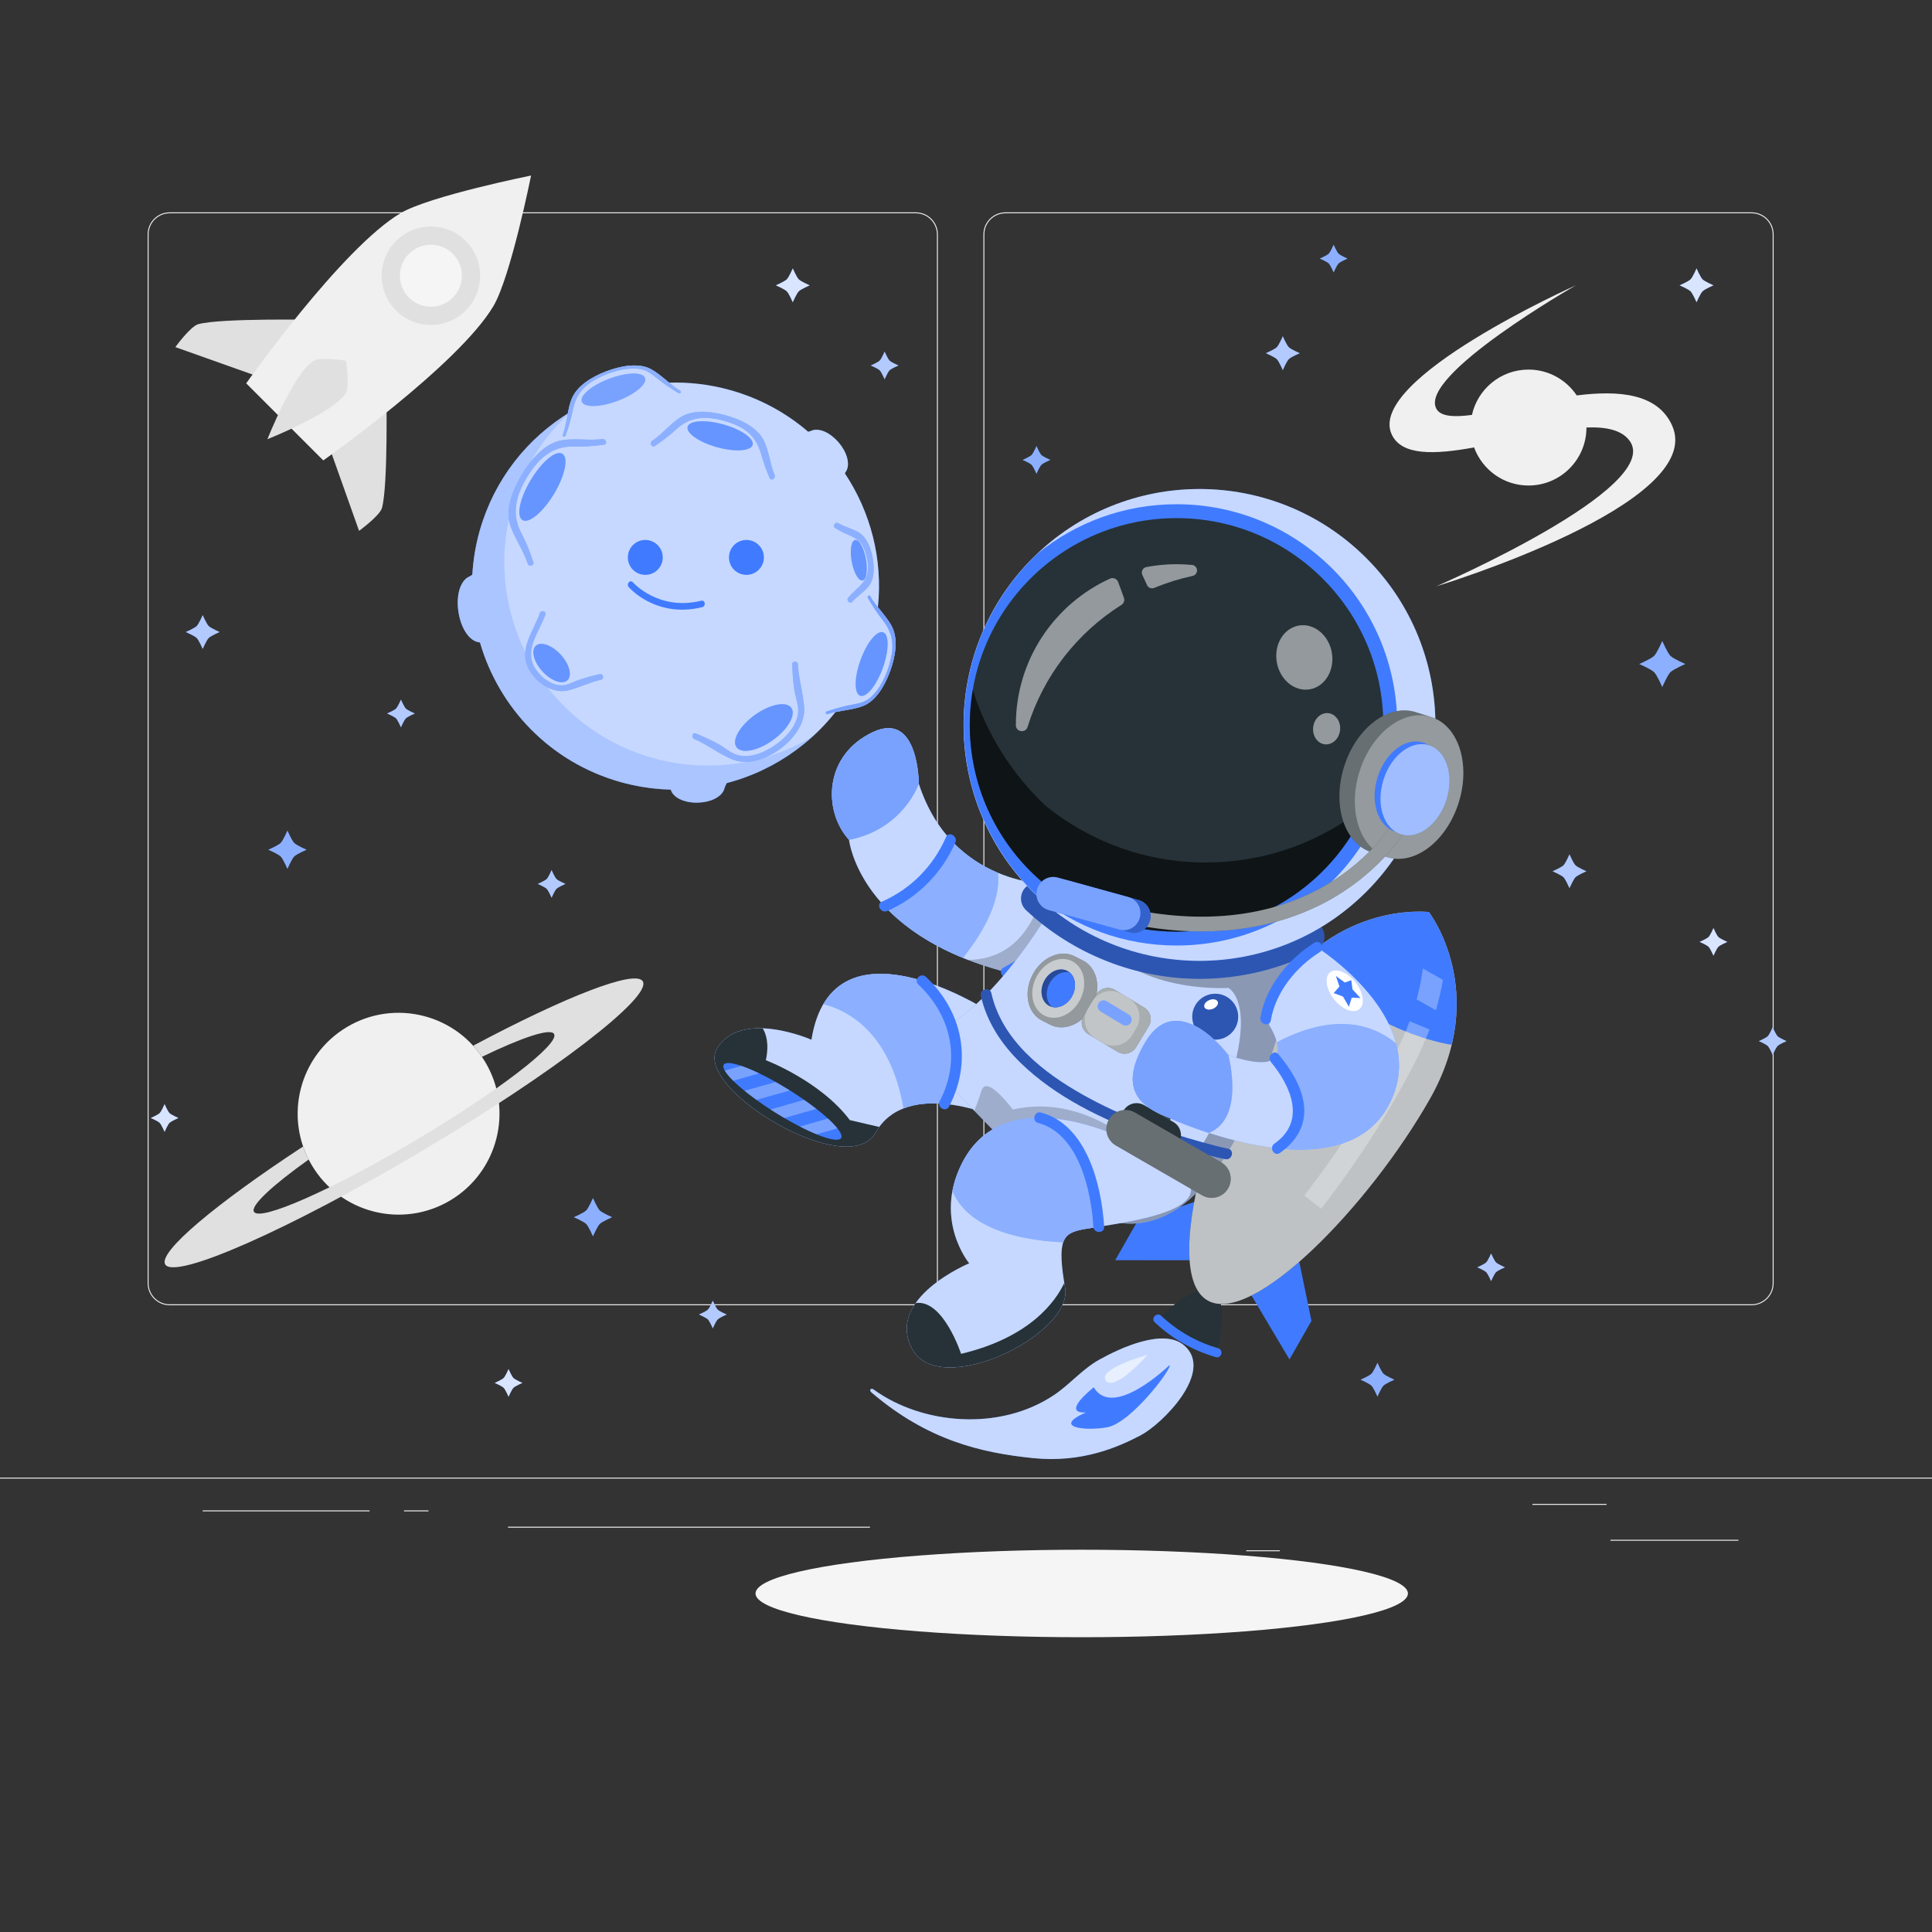 <?xml version="1.0" encoding="utf-8"?>
<!-- Generator: Adobe Illustrator 27.5.0, SVG Export Plug-In . SVG Version: 6.00 Build 0)  -->
<svg version="1.1" xmlns="http://www.w3.org/2000/svg" xmlns:xlink="http://www.w3.org/1999/xlink" x="0px" y="0px"
	 viewBox="0 0 500 500" style="enable-background:new 0 0 500 500;" xml:space="preserve">
<rect x="0" y="0" width="500" height="500" fill="#333333" stroke="none"/>
<g id="Background_Complete">
	<g>
		<rect x="416.779" y="398.494" style="fill:#EBEBEB;" width="33.122" height="0.25"/>
		<rect x="322.527" y="401.208" style="fill:#EBEBEB;" width="8.693" height="0.25"/>
		<rect x="396.586" y="389.208" style="fill:#EBEBEB;" width="19.192" height="0.25"/>
		<rect x="52.459" y="390.888" style="fill:#EBEBEB;" width="43.193" height="0.25"/>
		<rect x="104.556" y="390.888" style="fill:#EBEBEB;" width="6.333" height="0.25"/>
		<rect x="131.471" y="395.111" style="fill:#EBEBEB;" width="93.676" height="0.25"/>
		<path style="fill:#EBEBEB;" d="M237.014,337.8H43.915c-3.147,0-5.708-2.561-5.708-5.708V60.66c0-3.147,2.561-5.708,5.708-5.708
			h193.099c3.146,0,5.707,2.561,5.707,5.708v271.432C242.721,335.239,240.16,337.8,237.014,337.8z M43.915,55.203
			c-3.01,0-5.458,2.448-5.458,5.458v271.432c0,3.01,2.448,5.458,5.458,5.458h193.099c3.009,0,5.457-2.448,5.457-5.458V60.66
			c0-3.009-2.448-5.458-5.457-5.458H43.915z"/>
		<path style="fill:#EBEBEB;" d="M453.31,337.8H260.212c-3.147,0-5.707-2.561-5.707-5.708V60.66c0-3.147,2.561-5.708,5.707-5.708
			H453.31c3.148,0,5.708,2.561,5.708,5.708v271.432C459.019,335.239,456.458,337.8,453.31,337.8z M260.212,55.203
			c-3.009,0-5.457,2.448-5.457,5.458v271.432c0,3.01,2.448,5.458,5.457,5.458H453.31c3.01,0,5.458-2.448,5.458-5.458V60.66
			c0-3.009-2.448-5.458-5.458-5.458H260.212z"/>
		<rect y="382.398" style="fill:#EBEBEB;" width="500" height="0.25"/>
	</g>
	<g>
		<path style="fill:#E0E0E0;" d="M67.257,97.606l-21.883-7.777c0,0,3.907-5.367,5.927-5.927c5.894-1.633,30.787-1.126,30.787-1.126
			L67.257,97.606z"/>
		<path style="fill:#E0E0E0;" d="M85.149,115.497l7.778,21.884c0,0,5.367-3.908,5.927-5.927c1.633-5.894,1.126-30.787,1.126-30.787
			L85.149,115.497z"/>
		<path style="fill:#F0F0F0;" d="M83.662,119.153L63.717,99.209c0,0,24.712-35.051,39.975-44.055
			c7.563-4.462,33.75-9.725,33.75-9.725s-5.263,26.187-9.725,33.749C118.714,94.441,83.662,119.153,83.662,119.153z"/>
		<path style="fill:#E0E0E0;" d="M69.208,113.663c0,0,6.898-17.397,12.027-20.321c1.801-1.027,8.295,0,8.295,0s1.027,6.493,0,8.295
			C86.605,106.764,69.208,113.663,69.208,113.663z"/>
		<path style="fill:#E0E0E0;" d="M120.526,80.365c-4.976,4.976-13.044,4.976-18.021,0c-4.976-4.976-4.976-13.044,0-18.02
			c4.976-4.976,13.044-4.976,18.021,0C125.503,67.321,125.503,75.389,120.526,80.365z"/>
		<circle style="fill:#F5F5F5;" cx="111.516" cy="71.355" r="8.023"/>
	</g>
	<path style="fill:#F0F0F0;" d="M432.731,110.095c-3.755-8.304-13.786-9.123-24.677-7.761c-2.69-4.03-7.275-6.686-12.483-6.686
		c-7.161,0-13.14,5.021-14.633,11.731c-4.685,0.617-8.103,0.427-9.204-1.587c-4.729-8.641,36.098-31.949,36.098-31.949
		s-54.246,24.201-47.671,38.56c2.579,5.633,11.235,5.227,21.336,3.394c2.103,5.745,7.602,9.853,14.076,9.853
		c8.285,0,15.001-6.716,15.001-15.002c0-0.005-0.001-0.009-0.001-0.014c5.052-0.196,9.087,0.624,11.149,3.411
		c8.965,12.119-49.987,37.68-49.987,37.68S441.948,130.484,432.731,110.095z"/>
	<g>
		<path style="fill:#F0F0F0;" d="M125.618,274.914c7.353,12.408,3.256,28.428-9.152,35.782c-12.408,7.354-28.428,3.256-35.782-9.152
			c-7.353-12.408-3.256-28.428,9.152-35.781C102.244,258.408,118.264,262.506,125.618,274.914z"/>
		<path style="fill:#E0E0E0;" d="M122.451,270.628c0.814,0.894,1.57,1.858,2.268,2.883c10.429-5.04,17.739-7.496,18.67-5.925
			c1.525,2.573-14.624,14.963-36.071,27.673c-21.447,12.71-40.069,20.927-41.594,18.353c-0.931-1.571,4.733-6.804,14.161-13.533
			c-0.564-1.104-1.046-2.23-1.44-3.373c-22.636,14.853-37.567,27.352-35.691,30.518c2.427,4.096,32.065-8.982,66.196-29.209
			s59.834-39.946,57.406-44.042C164.481,250.809,146.348,257.904,122.451,270.628z"/>
	</g>
</g>
<g id="Background_Simple" style="display:none;">
	<g style="display:inline;">
		<path style="fill:#407BFF;" d="M118.783,339.11c-44.074-25.861-76.824-59.893-59.454-123.328
			c10.38-37.909,43.38-56.641,107.89-56.641c75.06,0,117.532,84.01,158.227,69.5c66.263-23.627,44.647-128.936,79.149-119.362
			c51.987,14.426,40.115,158.469-32.741,213.306C265.053,402.973,146.541,355.397,118.783,339.11z"/>
		<path style="opacity:0.9;fill:#FFFFFF;" d="M118.783,339.11c-44.074-25.861-76.824-59.893-59.454-123.328
			c10.38-37.909,43.38-56.641,107.89-56.641c75.06,0,117.532,84.01,158.227,69.5c66.263-23.627,44.647-128.936,79.149-119.362
			c51.987,14.426,40.115,158.469-32.741,213.306C265.053,402.973,146.541,355.397,118.783,339.11z"/>
	</g>
</g>
<g id="Shadow">
	<ellipse id="_x3C_Path_x3E__1_" style="fill:#F5F5F5;" cx="279.951" cy="412.391" rx="84.421" ry="11.323"/>
</g>
<g id="Stars">
	<path style="fill:#407BFF;" d="M205.169,69.465c0,0,0.978,2.26,1.548,2.831s2.831,1.548,2.831,1.548s-2.26,0.978-2.831,1.548
		c-0.57,0.57-1.548,2.831-1.548,2.831s-0.978-2.26-1.548-2.831c-0.57-0.57-2.831-1.548-2.831-1.548s2.26-0.978,2.831-1.548
		C204.191,71.725,205.169,69.465,205.169,69.465z M404.634,223.935c-0.57,0.57-2.831,1.548-2.831,1.548s2.26,0.978,2.831,1.548
		c0.57,0.57,1.548,2.831,1.548,2.831s0.978-2.26,1.548-2.831c0.57-0.57,2.831-1.548,2.831-1.548s-2.26-0.978-2.831-1.548
		c-0.57-0.57-1.548-2.831-1.548-2.831S405.204,223.365,404.634,223.935z M428.091,169.744c-0.776,0.775-3.849,2.105-3.849,2.105
		s3.073,1.33,3.849,2.105s2.105,3.849,2.105,3.849s1.329-3.073,2.105-3.849c0.776-0.775,3.849-2.105,3.849-2.105
		s-3.073-1.329-3.849-2.105c-0.775-0.775-2.105-3.849-2.105-3.849S428.867,168.968,428.091,169.744z M330.438,89.857
		c-0.57,0.57-2.831,1.548-2.831,1.548s2.26,0.978,2.831,1.548c0.57,0.57,1.548,2.831,1.548,2.831s0.978-2.26,1.548-2.831
		c0.57-0.57,2.831-1.548,2.831-1.548s-2.26-0.978-2.831-1.548c-0.57-0.57-1.548-2.831-1.548-2.831S331.008,89.286,330.438,89.857z
		 M354.939,355.516c-0.57,0.57-2.831,1.548-2.831,1.548s2.26,0.978,2.831,1.548c0.57,0.57,1.548,2.831,1.548,2.831
		s0.978-2.26,1.548-2.831c0.57-0.57,2.831-1.548,2.831-1.548s-2.26-0.978-2.831-1.548c-0.57-0.57-1.548-2.831-1.548-2.831
		S355.509,354.945,354.939,355.516z M437.519,72.296c-0.57,0.57-2.831,1.548-2.831,1.548s2.26,0.978,2.831,1.548
		c0.57,0.57,1.548,2.831,1.548,2.831s0.978-2.26,1.548-2.831c0.57-0.57,2.831-1.548,2.831-1.548s-2.26-0.978-2.831-1.548
		c-0.57-0.57-1.548-2.831-1.548-2.831S438.089,71.725,437.519,72.296z M72.64,218.158c-0.645,0.645-3.199,1.75-3.199,1.75
		s2.554,1.105,3.199,1.749c0.644,0.645,1.749,3.199,1.749,3.199s1.105-2.554,1.749-3.199c0.645-0.645,3.199-1.749,3.199-1.749
		s-2.554-1.105-3.199-1.75c-0.644-0.645-1.749-3.199-1.749-3.199S73.285,217.514,72.64,218.158z M151.711,313.262
		c-0.645,0.645-3.199,1.75-3.199,1.75s2.554,1.105,3.199,1.749s1.749,3.199,1.749,3.199s1.105-2.554,1.749-3.199
		c0.645-0.645,3.199-1.749,3.199-1.749s-2.554-1.105-3.199-1.75c-0.645-0.645-1.749-3.199-1.749-3.199
		S152.355,312.617,151.711,313.262z M102.495,183.382c-0.467,0.467-2.318,1.268-2.318,1.268s1.851,0.801,2.318,1.268
		c0.467,0.467,1.268,2.318,1.268,2.318s0.801-1.851,1.268-2.318c0.467-0.467,2.318-1.268,2.318-1.268s-1.851-0.801-2.318-1.268
		c-0.467-0.467-1.268-2.318-1.268-2.318S102.962,182.915,102.495,183.382z M141.483,227.488c-0.467,0.467-2.318,1.268-2.318,1.268
		s1.851,0.801,2.318,1.268c0.467,0.467,1.268,2.318,1.268,2.318s0.801-1.851,1.268-2.318c0.467-0.467,2.318-1.268,2.318-1.268
		s-1.851-0.801-2.318-1.268c-0.467-0.467-1.268-2.318-1.268-2.318S141.95,227.021,141.483,227.488z M442.178,242.494
		c-0.467,0.467-2.318,1.268-2.318,1.268s1.851,0.801,2.318,1.268c0.467,0.467,1.268,2.318,1.268,2.318s0.801-1.851,1.268-2.318
		c0.467-0.467,2.318-1.268,2.318-1.268s-1.851-0.801-2.318-1.268c-0.467-0.467-1.268-2.318-1.268-2.318
		S442.646,242.027,442.178,242.494z M41.328,288.068c-0.467,0.467-2.318,1.268-2.318,1.268s1.851,0.801,2.318,1.268
		c0.467,0.467,1.268,2.318,1.268,2.318s0.801-1.851,1.268-2.318c0.467-0.467,2.318-1.268,2.318-1.268s-1.851-0.801-2.318-1.268
		c-0.467-0.467-1.268-2.318-1.268-2.318S41.795,287.601,41.328,288.068z M457.501,268.167c-0.467,0.467-2.318,1.268-2.318,1.268
		s1.851,0.801,2.318,1.268c0.467,0.467,1.268,2.318,1.268,2.318s0.801-1.851,1.268-2.318c0.467-0.467,2.318-1.268,2.318-1.268
		s-1.851-0.801-2.318-1.268c-0.467-0.467-1.268-2.318-1.268-2.318S457.968,267.7,457.501,268.167z M266.974,117.756
		c-0.467,0.467-2.318,1.268-2.318,1.268s1.851,0.801,2.318,1.268s1.268,2.318,1.268,2.318s0.801-1.851,1.268-2.318
		c0.467-0.467,2.318-1.268,2.318-1.268s-1.851-0.801-2.318-1.268c-0.467-0.467-1.268-2.318-1.268-2.318
		S267.441,117.289,266.974,117.756z M343.881,65.65c-0.467,0.467-2.318,1.268-2.318,1.268s1.851,0.801,2.318,1.268
		c0.467,0.467,1.268,2.318,1.268,2.318s0.801-1.851,1.268-2.318c0.467-0.467,2.318-1.268,2.318-1.268s-1.851-0.801-2.318-1.268
		c-0.467-0.467-1.268-2.318-1.268-2.318S344.348,65.183,343.881,65.65z M227.674,93.313c-0.467,0.467-2.318,1.268-2.318,1.268
		s1.851,0.801,2.318,1.268c0.467,0.467,1.268,2.318,1.268,2.318s0.801-1.851,1.268-2.318c0.467-0.467,2.318-1.268,2.318-1.268
		s-1.851-0.801-2.318-1.268c-0.467-0.467-1.268-2.318-1.268-2.318S228.141,92.845,227.674,93.313z M130.346,356.626
		c-0.467,0.467-2.318,1.268-2.318,1.268s1.851,0.801,2.318,1.268s1.268,2.318,1.268,2.318s0.801-1.851,1.268-2.318
		c0.467-0.467,2.318-1.268,2.318-1.268s-1.851-0.801-2.318-1.268c-0.467-0.467-1.268-2.318-1.268-2.318
		S130.813,356.159,130.346,356.626z M183.204,338.931c-0.467,0.467-2.318,1.268-2.318,1.268s1.851,0.801,2.318,1.268
		s1.268,2.318,1.268,2.318s0.801-1.851,1.268-2.318c0.467-0.467,2.318-1.268,2.318-1.268s-1.851-0.801-2.318-1.268
		c-0.467-0.467-1.268-2.318-1.268-2.318S183.671,338.464,183.204,338.931z M384.63,326.708c-0.467,0.467-2.318,1.268-2.318,1.268
		s1.851,0.801,2.318,1.268c0.467,0.467,1.268,2.318,1.268,2.318s0.801-1.851,1.268-2.318c0.467-0.467,2.318-1.268,2.318-1.268
		s-1.851-0.801-2.318-1.268c-0.467-0.467-1.268-2.318-1.268-2.318S385.097,326.241,384.63,326.708z M50.911,162.019
		c-0.57,0.57-2.831,1.548-2.831,1.548s2.26,0.978,2.831,1.548c0.57,0.57,1.548,2.831,1.548,2.831s0.978-2.26,1.548-2.831
		c0.57-0.57,2.831-1.548,2.831-1.548s-2.261-0.978-2.831-1.548c-0.57-0.57-1.548-2.831-1.548-2.831S51.481,161.449,50.911,162.019z"
		/>
	<g>
		<path style="opacity:0.8;fill:#FFFFFF;" d="M205.169,69.465c0,0,0.978,2.26,1.548,2.831s2.831,1.548,2.831,1.548
			s-2.26,0.978-2.831,1.548c-0.57,0.57-1.548,2.831-1.548,2.831s-0.978-2.26-1.548-2.831c-0.57-0.57-2.831-1.548-2.831-1.548
			s2.26-0.978,2.831-1.548C204.191,71.725,205.169,69.465,205.169,69.465z"/>
		<path style="opacity:0.6;fill:#FFFFFF;" d="M404.634,223.935c-0.57,0.57-2.831,1.548-2.831,1.548s2.26,0.978,2.831,1.548
			c0.57,0.57,1.548,2.831,1.548,2.831s0.978-2.26,1.548-2.831c0.57-0.57,2.831-1.548,2.831-1.548s-2.26-0.978-2.831-1.548
			c-0.57-0.57-1.548-2.831-1.548-2.831S405.204,223.365,404.634,223.935z"/>
		<path style="opacity:0.4;fill:#FFFFFF;" d="M428.091,169.744c-0.776,0.775-3.849,2.105-3.849,2.105s3.073,1.33,3.849,2.105
			s2.105,3.849,2.105,3.849s1.329-3.073,2.105-3.849c0.776-0.775,3.849-2.105,3.849-2.105s-3.073-1.329-3.849-2.105
			c-0.775-0.775-2.105-3.849-2.105-3.849S428.867,168.968,428.091,169.744z"/>
		<path style="opacity:0.6;fill:#FFFFFF;" d="M330.438,89.857c-0.57,0.57-2.831,1.548-2.831,1.548s2.26,0.978,2.831,1.548
			c0.57,0.57,1.548,2.831,1.548,2.831s0.978-2.26,1.548-2.831c0.57-0.57,2.831-1.548,2.831-1.548s-2.26-0.978-2.831-1.548
			c-0.57-0.57-1.548-2.831-1.548-2.831S331.008,89.286,330.438,89.857z"/>
		<path style="opacity:0.4;fill:#FFFFFF;" d="M354.939,355.516c-0.57,0.57-2.831,1.548-2.831,1.548s2.26,0.978,2.831,1.548
			c0.57,0.57,1.548,2.831,1.548,2.831s0.978-2.26,1.548-2.831c0.57-0.57,2.831-1.548,2.831-1.548s-2.26-0.978-2.831-1.548
			c-0.57-0.57-1.548-2.831-1.548-2.831S355.509,354.945,354.939,355.516z"/>
		<path style="opacity:0.8;fill:#FFFFFF;" d="M437.519,72.296c-0.57,0.57-2.831,1.548-2.831,1.548s2.26,0.978,2.831,1.548
			c0.57,0.57,1.548,2.831,1.548,2.831s0.978-2.26,1.548-2.831c0.57-0.57,2.831-1.548,2.831-1.548s-2.26-0.978-2.831-1.548
			c-0.57-0.57-1.548-2.831-1.548-2.831S438.089,71.725,437.519,72.296z"/>
		<path style="opacity:0.4;fill:#FFFFFF;" d="M72.64,218.158c-0.645,0.645-3.199,1.75-3.199,1.75s2.554,1.105,3.199,1.749
			c0.644,0.645,1.749,3.199,1.749,3.199s1.105-2.554,1.749-3.199c0.645-0.645,3.199-1.749,3.199-1.749s-2.554-1.105-3.199-1.75
			c-0.644-0.645-1.749-3.199-1.749-3.199S73.285,217.514,72.64,218.158z"/>
		<path style="opacity:0.4;fill:#FFFFFF;" d="M151.711,313.262c-0.645,0.645-3.199,1.75-3.199,1.75s2.554,1.105,3.199,1.749
			s1.749,3.199,1.749,3.199s1.105-2.554,1.749-3.199c0.645-0.645,3.199-1.749,3.199-1.749s-2.554-1.105-3.199-1.75
			c-0.645-0.645-1.749-3.199-1.749-3.199S152.355,312.617,151.711,313.262z"/>
		<path style="opacity:0.6;fill:#FFFFFF;" d="M102.495,183.382c-0.467,0.467-2.318,1.268-2.318,1.268s1.851,0.801,2.318,1.268
			c0.467,0.467,1.268,2.318,1.268,2.318s0.801-1.851,1.268-2.318c0.467-0.467,2.318-1.268,2.318-1.268s-1.851-0.801-2.318-1.268
			c-0.467-0.467-1.268-2.318-1.268-2.318S102.962,182.915,102.495,183.382z"/>
		<path style="opacity:0.6;fill:#FFFFFF;" d="M141.483,227.488c-0.467,0.467-2.318,1.268-2.318,1.268s1.851,0.801,2.318,1.268
			c0.467,0.467,1.268,2.318,1.268,2.318s0.801-1.851,1.268-2.318c0.467-0.467,2.318-1.268,2.318-1.268s-1.851-0.801-2.318-1.268
			c-0.467-0.467-1.268-2.318-1.268-2.318S141.95,227.021,141.483,227.488z"/>
		<path style="opacity:0.8;fill:#FFFFFF;" d="M442.178,242.494c-0.467,0.467-2.318,1.268-2.318,1.268s1.851,0.801,2.318,1.268
			c0.467,0.467,1.268,2.318,1.268,2.318s0.801-1.851,1.268-2.318c0.467-0.467,2.318-1.268,2.318-1.268s-1.851-0.801-2.318-1.268
			c-0.467-0.467-1.268-2.318-1.268-2.318S442.646,242.027,442.178,242.494z"/>
		<path style="opacity:0.8;fill:#FFFFFF;" d="M41.328,288.068c-0.467,0.467-2.318,1.268-2.318,1.268s1.851,0.801,2.318,1.268
			c0.467,0.467,1.268,2.318,1.268,2.318s0.801-1.851,1.268-2.318c0.467-0.467,2.318-1.268,2.318-1.268s-1.851-0.801-2.318-1.268
			c-0.467-0.467-1.268-2.318-1.268-2.318S41.795,287.601,41.328,288.068z"/>
		<path style="opacity:0.6;fill:#FFFFFF;" d="M457.501,268.167c-0.467,0.467-2.318,1.268-2.318,1.268s1.851,0.801,2.318,1.268
			c0.467,0.467,1.268,2.318,1.268,2.318s0.801-1.851,1.268-2.318c0.467-0.467,2.318-1.268,2.318-1.268s-1.851-0.801-2.318-1.268
			c-0.467-0.467-1.268-2.318-1.268-2.318S457.968,267.7,457.501,268.167z"/>
		<path style="opacity:0.4;fill:#FFFFFF;" d="M266.974,117.756c-0.467,0.467-2.318,1.268-2.318,1.268s1.851,0.801,2.318,1.268
			s1.268,2.318,1.268,2.318s0.801-1.851,1.268-2.318c0.467-0.467,2.318-1.268,2.318-1.268s-1.851-0.801-2.318-1.268
			c-0.467-0.467-1.268-2.318-1.268-2.318S267.441,117.289,266.974,117.756z"/>
		<path style="opacity:0.4;fill:#FFFFFF;" d="M343.881,65.65c-0.467,0.467-2.318,1.268-2.318,1.268s1.851,0.801,2.318,1.268
			c0.467,0.467,1.268,2.318,1.268,2.318s0.801-1.851,1.268-2.318c0.467-0.467,2.318-1.268,2.318-1.268s-1.851-0.801-2.318-1.268
			c-0.467-0.467-1.268-2.318-1.268-2.318S344.348,65.183,343.881,65.65z"/>
		<path style="opacity:0.6;fill:#FFFFFF;" d="M227.674,93.313c-0.467,0.467-2.318,1.268-2.318,1.268s1.851,0.801,2.318,1.268
			c0.467,0.467,1.268,2.318,1.268,2.318s0.801-1.851,1.268-2.318c0.467-0.467,2.318-1.268,2.318-1.268s-1.851-0.801-2.318-1.268
			c-0.467-0.467-1.268-2.318-1.268-2.318S228.141,92.845,227.674,93.313z"/>
		<path style="opacity:0.8;fill:#FFFFFF;" d="M130.346,356.626c-0.467,0.467-2.318,1.268-2.318,1.268s1.851,0.801,2.318,1.268
			s1.268,2.318,1.268,2.318s0.801-1.851,1.268-2.318c0.467-0.467,2.318-1.268,2.318-1.268s-1.851-0.801-2.318-1.268
			c-0.467-0.467-1.268-2.318-1.268-2.318S130.813,356.159,130.346,356.626z"/>
		<path style="opacity:0.6;fill:#FFFFFF;" d="M183.204,338.931c-0.467,0.467-2.318,1.268-2.318,1.268s1.851,0.801,2.318,1.268
			s1.268,2.318,1.268,2.318s0.801-1.851,1.268-2.318c0.467-0.467,2.318-1.268,2.318-1.268s-1.851-0.801-2.318-1.268
			c-0.467-0.467-1.268-2.318-1.268-2.318S183.671,338.464,183.204,338.931z"/>
		<path style="opacity:0.6;fill:#FFFFFF;" d="M384.63,326.708c-0.467,0.467-2.318,1.268-2.318,1.268s1.851,0.801,2.318,1.268
			c0.467,0.467,1.268,2.318,1.268,2.318s0.801-1.851,1.268-2.318c0.467-0.467,2.318-1.268,2.318-1.268s-1.851-0.801-2.318-1.268
			c-0.467-0.467-1.268-2.318-1.268-2.318S385.097,326.241,384.63,326.708z"/>
		<path style="opacity:0.6;fill:#FFFFFF;" d="M50.911,162.019c-0.57,0.57-2.831,1.548-2.831,1.548s2.26,0.978,2.831,1.548
			c0.57,0.57,1.548,2.831,1.548,2.831s0.978-2.26,1.548-2.831c0.57-0.57,2.831-1.548,2.831-1.548s-2.261-0.978-2.831-1.548
			c-0.57-0.57-1.548-2.831-1.548-2.831S51.481,161.449,50.911,162.019z"/>
	</g>
</g>
<g id="Character">
	<g>
		<g>
			<g>
				<g>
					<polygon style="fill:#407BFF;" points="333.716,351.823 321.845,331.838 333.218,311.87 339.403,341.839 					"/>
					<polygon style="fill:#407BFF;" points="323.234,306.183 311.861,326.151 288.615,326.135 294.302,316.151 					"/>
				</g>
				<g>
					<path style="fill:#263238;" d="M306.786,346.668c-2.752-1.567-5.151-3.388-7.098-5.297c5.698-5.551,11.196-8.898,14.206-7.183
						c3.01,1.715,2.936,8.151,1.068,15.883C312.328,349.37,309.538,348.235,306.786,346.668z"/>
					<path style="fill:#263238;" d="M328.011,260.571c-15.812,27.761-27.071,69.392-15.473,75.998
						c11.599,6.606,41.663-24.314,57.475-52.074c15.812-27.761-0.215-48.456-0.215-48.456S343.823,232.81,328.011,260.571z"/>
					<path style="opacity:0.7;fill:#FFFFFF;" d="M328.011,260.571c-15.812,27.761-27.071,69.392-15.473,75.998
						c11.599,6.606,41.663-24.314,57.475-52.074c15.812-27.761-0.215-48.456-0.215-48.456S343.823,232.81,328.011,260.571z"/>
					<path style="fill:#407BFF;" d="M354.699,262.548c-7.175-4.087-13.157-9.015-17.469-14.045
						c15.028-14.63,32.568-12.465,32.568-12.465s10.809,13.982,5.891,34.371C369.164,269.267,361.874,266.635,354.699,262.548z"/>
					<g style="opacity:0.3;">
						<path style="fill:#FFFFFF;" d="M361.383,272.146c1.319-2.604,2.458-5.218,3.425-7.835l5.137,2.104
							c-1.027,2.755-2.228,5.505-3.614,8.238c-6.372,12.573-15.039,26.123-24.402,38.154l-4.377-3.407
							C346.703,297.642,355.166,284.412,361.383,272.146z"/>
						<path style="fill:#FFFFFF;" d="M366.63,258.629c0.723-2.665,1.262-5.326,1.613-7.973l5.175,2.948
							c-0.441,2.615-1.048,5.236-1.818,7.856L366.63,258.629z"/>
					</g>
					<g>
						<path style="fill:#407BFF;" d="M314.67,351.223c-5.952-1.71-11.316-4.765-15.823-9.013c-1.113-1.049,0.569-2.73,1.684-1.679
							c4.202,3.96,9.176,6.793,14.725,8.387C316.725,349.341,316.142,351.646,314.67,351.223L314.67,351.223z"/>
					</g>
				</g>
			</g>
			<g>
				<path style="fill:#407BFF;" d="M271.978,228.809c0,0-25.481,0.742-34.19-25.97c0,0,0.008-18.916-11.84-13.392
					c-12.735,5.937-13.045,20.388-6.212,27.912c0,0,2.499,24.305,40.71,34.244C260.447,251.603,281.978,240.491,271.978,228.809z"/>
				<path style="opacity:0.7;fill:#FFFFFF;" d="M271.978,228.809c0,0-25.481,0.742-34.19-25.97c0,0,0.008-18.916-11.84-13.392
					c-12.735,5.937-13.045,20.388-6.212,27.912c0,0,2.499,24.305,40.71,34.244C260.447,251.603,281.978,240.491,271.978,228.809z"/>
				<path style="fill:#407BFF;" d="M225.949,189.447c11.848-5.524,11.84,13.392,11.84,13.392s-3.971,11.75-18.052,14.52
					C212.903,209.835,213.214,195.385,225.949,189.447z"/>
				<path style="opacity:0.3;fill:#FFFFFF;" d="M225.949,189.447c11.848-5.524,11.84,13.392,11.84,13.392s-3.971,11.75-18.052,14.52
					C212.903,209.835,213.214,195.385,225.949,189.447z"/>
				<path style="fill:#407BFF;" d="M228.942,234.556c4.15-1.796,12.651-6.615,17.089-17.209c3.834,4.178,8.174,6.835,12.193,8.524
					c0.435,3.084,0.11,10.579-9.022,22.027C239.75,244.034,233.318,239.216,228.942,234.556z"/>
				<path style="opacity:0.4;fill:#FFFFFF;" d="M228.942,234.556c4.15-1.796,12.651-6.615,17.089-17.209
					c3.834,4.178,8.174,6.835,12.193,8.524c0.435,3.084,0.11,10.579-9.022,22.027C239.75,244.034,233.318,239.216,228.942,234.556z"
					/>
				<path style="opacity:0.2;" d="M270.274,228.756c-0.774,4.187-2.446,9.308-6.031,13.496c-4.36,5.094-9.9,6.156-13.744,6.164
					c3.013,1.17,6.318,2.244,9.947,3.188c0,0,21.531-11.112,11.531-22.795C271.978,228.809,271.357,228.827,270.274,228.756z"/>
				<g>
					<path style="fill:#407BFF;" d="M259.741,250.396c6.912-3.598,18.07-12.2,11.249-20.599c-1.125-1.385,0.842-3.374,1.977-1.977
						c8.217,10.118-2.957,20.379-11.814,24.99C259.558,253.64,258.143,251.228,259.741,250.396L259.741,250.396z"/>
				</g>
				<g>
					<path style="fill:#407BFF;" d="M228.236,233.349c7.522-3.32,13.29-9.171,16.588-16.707c0.719-1.644,3.129-0.223,2.414,1.411
						c-3.456,7.899-9.694,14.225-17.59,17.71C228.016,236.482,226.592,234.074,228.236,233.349L228.236,233.349z"/>
				</g>
			</g>
			<g>
				<g>
					<path style="fill:#407BFF;" d="M255.213,261.335c0,0-39.915-25.44-45.208,7.751c0,0-18.222-8.009-24.434,2.266
						c-6.212,10.275,33.915,34.419,40.973,21.844c8.139-14.504,31.798-3.929,31.798-3.929L255.213,261.335z"/>
					<path style="opacity:0.7;fill:#FFFFFF;" d="M255.213,261.335c0,0-39.915-25.44-45.208,7.751c0,0-18.222-8.009-24.434,2.266
						c-6.212,10.275,33.915,34.419,40.973,21.844c8.139-14.504,31.798-3.929,31.798-3.929L255.213,261.335z"/>
				</g>
				<path style="fill:#263238;" d="M185.571,271.353c2.585-4.276,7.251-5.381,11.817-5.219c0.798,1.283,1.745,3.855,0.814,8.245
					c0,0,14.081,5.338,21.742,15.508l7.595,1.768c-0.352,0.481-0.686,0.991-0.995,1.542
					C219.486,305.772,179.359,281.628,185.571,271.353z"/>
				<path style="fill:#407BFF;" d="M187.3,275.545c-1.003,1.605,4.983,7.157,13.372,12.4c8.388,5.243,16.002,8.192,17.005,6.586
					c1.003-1.605-4.983-7.157-13.372-12.4C195.917,276.888,188.304,273.94,187.3,275.545z"/>
				<g style="opacity:0.3;">
					<path style="fill:#FFFFFF;" d="M200.746,280.017c1.159,0.654,2.35,1.359,3.559,2.115c0.038,0.024,0.075,0.048,0.113,0.072
						l-8.646,2.454c-1.114-0.804-2.147-1.594-3.082-2.354L200.746,280.017z"/>
					<path style="fill:#FFFFFF;" d="M208.116,284.646c1.133,0.79,2.194,1.571,3.169,2.33l-8.315,2.36
						c-0.756-0.443-1.524-0.907-2.298-1.391c-0.436-0.273-0.865-0.547-1.288-0.82L208.116,284.646z"/>
					<path style="fill:#FFFFFF;" d="M191.888,275.852c1.329,0.454,2.884,1.107,4.588,1.927l-6.732,1.911
						c-1.012-1-1.755-1.889-2.17-2.613L191.888,275.852z"/>
					<path style="fill:#FFFFFF;" d="M211.313,293.555c-1.308-0.534-2.764-1.21-4.314-2.004l7.282-2.067
						c1.021,0.93,1.85,1.788,2.444,2.535L211.313,293.555z"/>
				</g>
			</g>
			<g>
				<path style="fill:#407BFF;" d="M337.331,240.503c0,0-18.129,109.754-66.425,65.765c-5.611-5.11-16.98-16.898-25.561-25.92
					c-4.514-4.746-3.656-12.377,1.759-16.064c7.269-4.949,17.316-15.234,29.289-36.439L337.331,240.503z"/>
				<path style="opacity:0.7;fill:#FFFFFF;" d="M337.331,240.503c0,0-18.129,109.754-66.425,65.765
					c-5.611-5.11-16.98-16.898-25.561-25.92c-4.514-4.746-3.656-12.377,1.759-16.064c7.269-4.949,17.316-15.234,29.289-36.439
					L337.331,240.503z"/>
				<path style="opacity:0.2;" d="M262.119,287.145c-2.157-2.818-7.008-8.557-8.143-4.808c-0.648,2.141-1.306,3.86-1.84,5.115
					c7.091,7.372,14.555,14.978,18.77,18.817c0.3,0.273,0.593,0.513,0.89,0.774l19.872-2.791l5.842-4.555
					C297.509,299.697,282.335,282.511,262.119,287.145z"/>
			</g>
			<path style="opacity:0.3;" d="M281.695,238.368c8.195,19.153,36.199,17.313,36.199,17.313s9.116,4.355-3.224,33.801
				c-12.258,29.251-40.741,19.198-41.118,19.063c46.313,37.685,63.779-68.042,63.779-68.042l-50.233-10.434
				C282.341,231.79,280.012,234.433,281.695,238.368z"/>
			<path style="fill:#263238;" d="M269.641,264.098c-3.704-1.886-4.811-7.135-2.474-11.724c2.337-4.589,7.233-6.78,10.937-4.894
				l2.176,1.108c3.703,1.886,4.811,7.135,2.474,11.724c-2.337,4.589-7.233,6.78-10.937,4.894L269.641,264.098z"/>
			<path style="opacity:0.5;fill:#FFFFFF;" d="M269.641,264.098c-3.704-1.886-4.811-7.135-2.474-11.724
				c2.337-4.589,7.233-6.78,10.937-4.894l2.176,1.108c3.703,1.886,4.811,7.135,2.474,11.724c-2.337,4.589-7.233,6.78-10.937,4.894
				L269.641,264.098z"/>
			<path style="fill:#263238;" d="M288.539,256.184l2.128,1.284l3.328,2.007l2.128,1.284c1.651,0.996,2.183,3.143,1.186,4.794
				l-3.291,5.456c-0.996,1.651-3.143,2.183-4.794,1.186l-2.128-1.284l-3.328-2.007l-2.128-1.284
				c-1.651-0.996-2.183-3.143-1.186-4.794l3.291-5.455C284.741,255.719,286.888,255.188,288.539,256.184z"/>
			<path style="opacity:0.6;fill:#FFFFFF;" d="M288.539,256.184l2.128,1.284l3.328,2.007l2.128,1.284
				c1.651,0.996,2.183,3.143,1.186,4.794l-3.291,5.456c-0.996,1.651-3.143,2.183-4.794,1.186l-2.128-1.284l-3.328-2.007
				l-2.128-1.284c-1.651-0.996-2.183-3.143-1.186-4.794l3.291-5.455C284.741,255.719,286.888,255.188,288.539,256.184z"/>
			<path style="opacity:0.3;fill:#FFFFFF;" d="M283.464,268.72l1.809,1.091c2.659,1.604,6.114,0.749,7.717-1.91l1.091-1.809
				c1.604-2.659,0.749-6.114-1.91-7.717l-1.809-1.091c-2.658-1.604-6.114-0.749-7.717,1.91l-1.091,1.809
				C279.95,263.661,280.805,267.116,283.464,268.72z"/>
			<path style="fill:#407BFF;" d="M284.825,261.743l5.718,3.449c0.722,0.436,1.661,0.203,2.096-0.519l0,0
				c0.436-0.722,0.203-1.661-0.519-2.096l-5.718-3.449c-0.722-0.436-1.661-0.203-2.096,0.519l0,0
				C283.871,260.368,284.103,261.307,284.825,261.743z"/>
			<path style="opacity:0.3;fill:#FFFFFF;" d="M284.825,261.743l5.718,3.449c0.722,0.436,1.661,0.203,2.096-0.519l0,0
				c0.436-0.722,0.203-1.661-0.519-2.096l-5.718-3.449c-0.722-0.436-1.661-0.203-2.096,0.519l0,0
				C283.871,260.368,284.103,261.307,284.825,261.743z"/>
			<path style="fill:#407BFF;" d="M233.853,286.849c-3.473-19.914-14.639-25.455-20.766-26.993
				c5.512-9.37,16.288-8.845,25.564-6.053c14.116,12.905,8.074,27.495,5.749,31.877
				C240.869,285.364,237.147,285.565,233.853,286.849z"/>
			<path style="opacity:0.4;fill:#FFFFFF;" d="M233.853,286.849c-3.473-19.914-14.639-25.455-20.766-26.993
				c5.512-9.37,16.288-8.845,25.564-6.053c14.116,12.905,8.074,27.495,5.749,31.877
				C240.869,285.364,237.147,285.565,233.853,286.849z"/>
			<g>
				<path style="fill:#407BFF;" d="M239.639,252.815c9.553,9.01,12.079,21.879,5.968,33.571c-0.834,1.595-3.247,0.183-2.414-1.411
					c5.531-10.582,3.09-22.052-5.531-30.183C236.351,253.555,238.33,251.581,239.639,252.815L239.639,252.815z"/>
			</g>
			<g>
				<path style="fill:#407BFF;" d="M291.814,295.042c-9.862-4.544-33.501-12.902-42.979,6.257
					c-7.214,14.582,1.997,25.65,1.997,25.65s-21.824,9.044-14.732,22.19c7.092,13.147,41.673-3.835,39.549-15.853
					c-2.125-12.018-0.478-13.732,3.151-14.795C285.234,316.607,332.691,313.876,291.814,295.042z"/>
				<path style="opacity:0.7;fill:#FFFFFF;" d="M291.814,295.042c-9.862-4.544-33.501-12.902-42.979,6.257
					c-7.214,14.582,1.997,25.65,1.997,25.65s-21.824,9.044-14.732,22.19c7.092,13.147,41.673-3.835,39.549-15.853
					c-2.125-12.018-0.478-13.732,3.151-14.795C285.234,316.607,332.691,313.876,291.814,295.042z"/>
				<path style="fill:#407BFF;" d="M246.497,308.197c0.411-2.182,1.147-4.491,2.338-6.898c4.522-9.14,12.267-12.015,20.202-12.031
					c13.876,3.346,15.322,28.215,15.322,28.216c-2.529,0.396-4.549,0.713-5.559,1.009c-1.732,0.507-3.011,1.166-3.646,3.02
					C254.957,320.499,248.516,313.267,246.497,308.197z"/>
				<path style="opacity:0.4;fill:#FFFFFF;" d="M246.497,308.197c0.411-2.182,1.147-4.491,2.338-6.898
					c4.522-9.14,12.267-12.015,20.202-12.031c13.876,3.346,15.322,28.215,15.322,28.216c-2.529,0.396-4.549,0.713-5.559,1.009
					c-1.732,0.507-3.011,1.166-3.646,3.02C254.957,320.499,248.516,313.267,246.497,308.197z"/>
				<g>
					<path style="fill:#407BFF;" d="M269.408,287.92c11.876,3.169,15.695,18.84,16.348,29.564c0.109,1.797-2.686,1.79-2.795,0
						c-0.574-9.421-3.807-24.069-14.296-26.868C266.929,290.152,267.665,287.455,269.408,287.92L269.408,287.92z"/>
				</g>
				<path style="fill:#263238;" d="M236.978,337.235c7.102-1.082,11.748,13.139,11.748,13.139
					c17.952-4.26,24.497-13.655,26.709-18.344c0.067,0.407,0.137,0.823,0.214,1.256c2.125,12.018-32.456,29-39.549,15.853
					C233.662,344.619,234.642,340.584,236.978,337.235z"/>
			</g>
			<g>
				<g>
					<path style="fill:#407BFF;" d="M310.486,253.32c10.5,0,20.806-2.501,30.063-7.265c2.113-1.087,2.838-3.757,1.612-5.792
						l-0.545-0.905c-1.122-1.862-3.492-2.531-5.426-1.54c-7.916,4.056-16.726,6.184-25.703,6.184
						c-14.285,0-28.112-5.495-38.508-15.193c-1.593-1.486-4.058-1.501-5.651-0.014l-0.768,0.716c-1.747,1.63-1.76,4.406-0.015,6.039
						C277.666,246.892,293.808,253.32,310.486,253.32z"/>
				</g>
				<g style="opacity:0.3;">
					<path d="M310.486,253.32c10.5,0,20.806-2.501,30.063-7.265c2.113-1.087,2.838-3.757,1.612-5.792l-0.545-0.905
						c-1.122-1.862-3.492-2.531-5.426-1.54c-7.916,4.056-16.726,6.184-25.703,6.184c-14.285,0-28.112-5.495-38.508-15.193
						c-1.593-1.486-4.058-1.501-5.651-0.014l-0.768,0.716c-1.747,1.63-1.76,4.406-0.015,6.039
						C277.666,246.892,293.808,253.32,310.486,253.32z"/>
				</g>
			</g>
			<g>
				<g>
					<g>
						
							<ellipse transform="matrix(0.707 -0.707 0.707 0.707 -41.713 274.493)" style="fill:#407BFF;" cx="310.486" cy="187.598" rx="61.063" ry="61.063"/>
						
							<ellipse transform="matrix(0.707 -0.707 0.707 0.707 -41.713 274.493)" style="opacity:0.7;fill:#FFFFFF;" cx="310.486" cy="187.598" rx="61.063" ry="61.063"/>
					</g>
					<path style="fill:#407BFF;" d="M268.575,143.212c9.812-7.949,22.305-12.719,35.916-12.719
						c31.538,0,57.105,25.567,57.105,57.105s-25.567,57.105-57.105,57.105c-13.612,0-26.105-4.77-35.916-12.719
						c-11.786-11.132-19.152-26.894-19.152-44.386C249.423,170.107,256.789,154.345,268.575,143.212z"/>
					<circle style="fill:#263238;" cx="304.491" cy="187.598" r="53.509"/>
					<path style="opacity:0.5;fill:#FFFFFF;" d="M330.429,171.361c0.779,4.559,4.601,7.709,8.538,7.037
						c3.937-0.672,6.498-4.913,5.719-9.472c-0.779-4.559-4.601-7.709-8.538-7.037C332.211,162.561,329.65,166.802,330.429,171.361z"
						/>
					<path style="opacity:0.5;fill:#FFFFFF;" d="M339.846,188.204c-0.251,2.227,1.104,4.208,3.027,4.425
						c1.923,0.217,3.686-1.412,3.937-3.639c0.251-2.227-1.104-4.208-3.027-4.425C341.86,184.348,340.097,185.977,339.846,188.204z"
						/>
					<g style="opacity:0.5;">
						<path style="fill:#FFFFFF;" d="M265.942,188.125c-0.524,1.691-3.035,1.34-3.039-0.43c0-0.032,0-0.064,0-0.096
							c0-16.82,9.989-31.299,24.355-37.85c0.83-0.378,1.807,0.023,2.121,0.879l1.488,4.064c0.254,0.694-0.02,1.462-0.645,1.856
							C278.759,163.761,270.03,174.921,265.942,188.125z"/>
						<path style="fill:#FFFFFF;" d="M309.787,147.507L309.787,147.507c0.069,0.733-0.427,1.391-1.147,1.546
							c-3.428,0.735-6.742,1.775-9.912,3.092c-0.722,0.3-1.55-0.01-1.877-0.72l-1.219-2.642c-0.394-0.854,0.12-1.852,1.044-2.029
							c2.532-0.485,5.143-0.744,7.816-0.744c1.355,0,2.695,0.068,4.016,0.197C309.189,146.273,309.723,146.825,309.787,147.507z"/>
					</g>
					<path style="opacity:0.6;" d="M270.59,208.53c11.328,9.177,25.75,14.684,41.465,14.684c15.869,0,30.427-5.608,41.804-14.949
						c-8.085,19.29-27.142,32.842-49.367,32.842c-29.552,0-53.509-23.957-53.509-53.509c0-3.081,0.275-6.096,0.775-9.035
						C255.419,190.126,261.981,200.398,270.59,208.53z"/>
				</g>
				<g>
					<path style="fill:#263238;" d="M354.999,220.576c-7.089-2.221-10.292-12.141-7.155-22.158
						c3.138-10.018,11.428-16.338,18.517-14.118l3.991,1.25c7.089,2.221,10.291,12.141,7.153,22.159
						c-3.137,10.017-11.427,16.338-18.516,14.117L354.999,220.576z"/>
					<path style="opacity:0.3;fill:#FFFFFF;" d="M354.999,220.576c-7.089-2.221-10.292-12.141-7.155-22.158
						c3.138-10.018,11.428-16.338,18.517-14.118l3.991,1.25c7.089,2.221,10.291,12.141,7.153,22.159
						c-3.137,10.017-11.427,16.338-18.516,14.117L354.999,220.576z"/>
					<path style="opacity:0.3;fill:#FFFFFF;" d="M351.836,199.669c-3.138,10.017,0.065,19.938,7.154,22.158
						c7.089,2.22,15.379-4.101,18.516-14.118c3.138-10.018-0.065-19.938-7.154-22.158
						C363.263,183.331,354.973,189.651,351.836,199.669z"/>
					<g>
						<path style="fill:#263238;" d="M310.991,241.054c16.878,0,28.973-5.23,36.793-10.381
							c11.436-7.532,16.355-16.352,16.559-16.724l-3.336-1.833c-0.047,0.084-4.766,8.482-15.483,15.487
							c-14.16,9.255-32.411,11.908-52.78,7.674l-0.775,3.726C298.882,240.442,305.218,241.054,310.991,241.054z"/>
					</g>
					<g style="opacity:0.5;">
						<path style="fill:#FFFFFF;" d="M310.991,241.054c16.878,0,28.973-5.23,36.793-10.381
							c11.436-7.532,16.355-16.352,16.559-16.724l-3.336-1.833c-0.047,0.084-4.766,8.482-15.483,15.487
							c-14.16,9.255-32.411,11.908-52.78,7.674l-0.775,3.726C298.882,240.442,305.218,241.054,310.991,241.054z"/>
					</g>
					<g>
						<path style="fill:#407BFF;" d="M356.516,201.134c-1.994,6.365,0.042,12.668,4.546,14.079c4.504,1.41,9.771-2.605,11.765-8.97
							c1.994-6.365-0.042-12.668-4.545-14.079C363.776,190.754,358.509,194.769,356.516,201.134z"/>
						<path style="fill:#407BFF;" d="M358.032,201.824c-1.994,6.365,0.042,12.669,4.545,14.079c4.504,1.411,9.772-2.605,11.765-8.97
							c1.994-6.365-0.041-12.669-4.545-14.079C365.293,191.444,360.025,195.46,358.032,201.824z"/>
						<path style="opacity:0.5;fill:#FFFFFF;" d="M358.032,201.824c-1.994,6.365,0.042,12.669,4.545,14.079
							c4.504,1.411,9.772-2.605,11.765-8.97c1.994-6.365-0.041-12.669-4.545-14.079C365.293,191.444,360.025,195.46,358.032,201.824
							z"/>
					</g>
					<g>
						<path style="fill:#407BFF;" d="M292.325,241.306l-18.258-5.046c-2.293-0.634-3.638-3.006-3.004-5.299l0.031-0.111
							c0.634-2.293,3.006-3.638,5.299-3.005l18.259,5.046c2.293,0.634,3.638,3.006,3.004,5.299l-0.03,0.111
							C296.99,240.594,294.618,241.939,292.325,241.306z"/>
						<path style="opacity:0.2;" d="M292.325,241.306l-18.258-5.046c-2.293-0.634-3.638-3.006-3.004-5.299l0.031-0.111
							c0.634-2.293,3.006-3.638,5.299-3.005l18.259,5.046c2.293,0.634,3.638,3.006,3.004,5.299l-0.03,0.111
							C296.99,240.594,294.618,241.939,292.325,241.306z"/>
						<path style="fill:#407BFF;" d="M289.662,240.57l-18.259-5.046c-2.293-0.633-3.638-3.006-3.005-5.299l0.031-0.111
							c0.634-2.293,3.006-3.638,5.299-3.004l18.258,5.045c2.293,0.634,3.638,3.006,3.004,5.299l-0.031,0.111
							C294.327,239.858,291.955,241.203,289.662,240.57z"/>
						<path style="opacity:0.3;fill:#FFFFFF;" d="M289.662,240.57l-18.259-5.046c-2.293-0.633-3.638-3.006-3.005-5.299l0.031-0.111
							c0.634-2.293,3.006-3.638,5.299-3.004l18.258,5.045c2.293,0.634,3.638,3.006,3.004,5.299l-0.031,0.111
							C294.327,239.858,291.955,241.203,289.662,240.57z"/>
					</g>
				</g>
			</g>
			<path style="opacity:0.5;fill:#FFFFFF;" d="M268.189,252.895c-1.98,3.889-1.042,8.337,2.097,9.935
				c3.138,1.598,7.288-0.259,9.269-4.147c1.98-3.889,1.042-8.337-2.097-9.936C274.32,247.149,270.17,249.006,268.189,252.895z"/>
			<path style="fill:#407BFF;" d="M270.205,253.921c-1.278,2.51-0.672,5.381,1.353,6.412c2.025,1.031,4.704-0.167,5.982-2.677
				c1.278-2.51,0.672-5.381-1.353-6.412C274.161,250.213,271.483,251.411,270.205,253.921z"/>
			<path style="opacity:0.4;" d="M270.205,253.921c-1.278,2.51-0.672,5.381,1.353,6.412c2.025,1.031,4.704-0.167,5.982-2.677
				c1.278-2.51,0.672-5.381-1.353-6.412C274.161,250.213,271.483,251.411,270.205,253.921z"/>
			<path style="fill:#407BFF;" d="M276.826,251.672c1.498,1.262,1.845,3.763,0.714,5.984c-1.131,2.221-3.358,3.412-5.26,2.942
				c-1.498-1.262-1.845-3.763-0.714-5.984C272.698,252.393,274.924,251.203,276.826,251.672z"/>
			<g>
				<g>
					<g>
						<path style="fill:#407BFF;" d="M225.299,359.55L225.299,359.55c0.16-0.19,0.508-0.152,0.789,0.052
							c12.498,9.073,32.584,10.898,46.701,1.427c4.05-2.717,7.374-6.743,11.75-9.172c5.325-2.956,16.536-8.222,21.88-3.696
							c7.999,6.775-5.624,20.365-11.235,23.303c-5.906,3.093-15.234,7.166-27.749,5.9c-13.682-1.384-27.528-4.703-41.942-17.043
							C225.224,360.09,225.139,359.74,225.299,359.55z"/>
						<path style="opacity:0.7;fill:#FFFFFF;" d="M225.299,359.55L225.299,359.55c0.16-0.19,0.508-0.152,0.789,0.052
							c12.498,9.073,32.584,10.898,46.701,1.427c4.05-2.717,7.374-6.743,11.75-9.172c5.325-2.956,16.536-8.222,21.88-3.696
							c7.999,6.775-5.624,20.365-11.235,23.303c-5.906,3.093-15.234,7.166-27.749,5.9c-13.682-1.384-27.528-4.703-41.942-17.043
							C225.224,360.09,225.139,359.74,225.299,359.55z"/>
						<path style="fill:#407BFF;" d="M302.625,353.315c1.157,0.243-9.745,14.882-16.044,16.058
							c-5.586,1.043-14.511,0.077-5.527-3.848c0,0-6.905,0.87,1.996-6.501C288.076,367.494,302.625,353.315,302.625,353.315z"/>
					</g>
				</g>
				<path style="opacity:0.6;fill:#FFFFFF;" d="M297.001,350.618c0,0-13.045,3.598-10.825,6.676
					C288.396,360.371,297.001,350.618,297.001,350.618z"/>
			</g>
		</g>
		<g>
			<path style="fill:#407BFF;" d="M317.087,299.985c-6.79-1.42-13.493-3.549-19.99-5.952c-11.811-4.368-23.803-10.068-32.931-18.937
				c-4.904-4.765-8.79-10.589-10.3-17.323c-0.393-1.752,2.301-2.501,2.696-0.743c2.746,12.241,13.459,20.574,23.87,26.4
				c9.606,5.375,20.058,9.243,30.65,12.171c2.233,0.617,4.481,1.214,6.75,1.688C319.59,297.658,318.845,300.353,317.087,299.985
				L317.087,299.985z"/>
			<path style="opacity:0.3;" d="M317.087,299.985c-6.79-1.42-13.493-3.549-19.99-5.952c-11.811-4.368-23.803-10.068-32.931-18.937
				c-4.904-4.765-8.79-10.589-10.3-17.323c-0.393-1.752,2.301-2.501,2.696-0.743c2.746,12.241,13.459,20.574,23.87,26.4
				c9.606,5.375,20.058,9.243,30.65,12.171c2.233,0.617,4.481,1.214,6.75,1.688C319.59,297.658,318.845,300.353,317.087,299.985
				L317.087,299.985z"/>
		</g>
		<g>
			<path style="fill:#263238;" d="M290.763,287.444l14.345,8.265l0,0c1.076-1.867,0.434-4.252-1.432-5.327l-7.585-4.37
				C294.223,284.936,291.838,285.578,290.763,287.444L290.763,287.444z"/>
			<g>
				<polygon style="fill:#263238;" points="310.434,265.4 314.313,267.635 302.791,289.873 296.973,286.521 				"/>
				<path style="fill:#263238;" d="M288.797,296.469l22.313,12.882c2.36,1.363,5.378,0.554,6.74-1.806l0,0
					c1.362-2.36,0.554-5.378-1.806-6.74l-22.313-12.882c-2.36-1.362-5.378-0.554-6.74,1.806l0,0
					C285.629,292.089,286.437,295.107,288.797,296.469z"/>
				<path style="opacity:0.3;fill:#FFFFFF;" d="M288.797,296.469l22.313,12.882c2.36,1.363,5.378,0.554,6.74-1.806l0,0
					c1.362-2.36,0.554-5.378-1.806-6.74l-22.313-12.882c-2.36-1.362-5.378-0.554-6.74,1.806l0,0
					C285.629,292.089,286.437,295.107,288.797,296.469z"/>
				
					<ellipse transform="matrix(0.966 -0.26 0.26 0.966 -57.549 90.645)" style="fill:#407BFF;" cx="314.316" cy="263.146" rx="5.94" ry="5.94"/>
				
					<ellipse transform="matrix(0.966 -0.26 0.26 0.966 -57.549 90.645)" style="opacity:0.3;" cx="314.316" cy="263.146" rx="5.94" ry="5.94"/>
				<path style="fill:#FFFFFF;" d="M315.151,259.24c0.257,0.624-0.306,1.448-1.258,1.84c-0.952,0.392-1.932,0.203-2.189-0.421
					c-0.257-0.624,0.306-1.448,1.258-1.84S314.894,258.616,315.151,259.24z"/>
			</g>
			<path style="fill:#407BFF;" d="M340.87,245.189c0,0,28.774,18.127,19.257,39.337c-9.939,22.151-44.427,10.501-57.707,4.741
				c-4.706-2.041-14.352-5.636-5.966-19.632c8.386-13.995,21.431,3.398,21.431,3.398s20.633,8.005,9.649-9.318
				C327.535,263.717,329.378,252.132,340.87,245.189z"/>
			<path style="opacity:0.7;fill:#FFFFFF;" d="M340.87,245.189c0,0,28.774,18.127,19.257,39.337
				c-9.939,22.151-44.427,10.501-57.707,4.741c-4.706-2.041-14.352-5.636-5.966-19.632c8.386-13.995,21.431,3.398,21.431,3.398
				s20.633,8.005,9.649-9.318C327.535,263.717,329.378,252.132,340.87,245.189z"/>
			<g>
				<path style="fill:#FFFFFF;" d="M350.794,254.222c2.078,2.639,2.518,5.758,0.983,6.966c-1.535,1.208-4.464,0.049-6.541-2.59
					c-2.078-2.639-2.518-5.758-0.983-6.966C345.787,250.424,348.716,251.583,350.794,254.222z"/>
				<polygon style="fill:#407BFF;" points="349.837,258.18 349.089,260.55 347.561,257.907 345.149,257.012 346.65,255.317 
					345.72,252.575 348.059,254.283 349.707,253.663 350.028,256.052 352.094,258.3 				"/>
			</g>
			<path style="fill:#407BFF;" d="M330.522,297.178c10.861-7.176,3.51-18.378-0.632-23.329c0.826-0.78,1.14-2.074,0.58-4.113
				c16.268-8.592,26.236-3.579,30.836,0.336c1.179,4.506,1.092,9.392-1.179,14.454C354.87,296.243,342.745,298.502,330.522,297.178z
				"/>
			<path style="opacity:0.4;fill:#FFFFFF;" d="M330.522,297.178c10.861-7.176,3.51-18.378-0.632-23.329
				c0.826-0.78,1.14-2.074,0.58-4.113c16.268-8.592,26.236-3.579,30.836,0.336c1.179,4.506,1.092,9.392-1.179,14.454
				C354.87,296.243,342.745,298.502,330.522,297.178z"/>
			<g>
				<path style="fill:#407BFF;" d="M329.817,295.972c8.256-5.787,4.337-14.773-0.914-21.134c-1.137-1.377,0.83-3.366,1.977-1.977
					c2.979,3.609,5.72,7.774,6.497,12.474c0.915,5.534-1.697,9.931-6.148,13.05C329.751,299.42,328.353,296.998,329.817,295.972
					L329.817,295.972z"/>
			</g>
			<path style="fill:#407BFF;" d="M296.455,269.636c8.386-13.995,21.431,3.398,21.431,3.398s4.477,16.408-5.061,20.162l0,0
				c-4.093-1.33-7.692-2.752-10.405-3.929C297.715,287.226,288.069,283.631,296.455,269.636z"/>
			<path style="opacity:0.3;fill:#FFFFFF;" d="M296.455,269.636c8.386-13.995,21.431,3.398,21.431,3.398s4.477,16.408-5.061,20.162
				l0,0c-4.093-1.33-7.692-2.752-10.405-3.929C297.715,287.226,288.069,283.631,296.455,269.636z"/>
			<g>
				<path style="fill:#407BFF;" d="M326.188,263.345c1.339-8.038,7.269-15.157,13.977-19.362c1.529-0.958,2.933,1.459,1.411,2.414
					c-6.146,3.854-11.468,10.343-12.693,17.692C328.588,265.859,325.894,265.108,326.188,263.345L326.188,263.345z"/>
			</g>
		</g>
	</g>
</g>
<g id="Moon">
	<g>
		<path style="fill:#407BFF;" d="M230.663,161.848c-0.934-1.668-2.238-3.148-3.462-4.696c1.314-12.459-1.906-24.659-8.555-34.652
			c0.085-0.169,0.169-0.319,0.25-0.433c0.137-0.194,0.25-0.411,0.337-0.648c0.614-1.663,0-4.326-2.163-6.882
			c-0.463-0.548-0.945-1.002-1.43-1.411c-0.485-0.409-0.973-0.773-1.458-1.047c-0.969-0.548-1.913-0.83-2.746-0.86
			c-0.555-0.02-1.061,0.072-1.49,0.271c-0.001,0-0.001,0.001-0.002,0.001c-0.093,0.043-0.207,0.084-0.33,0.123
			c-0.021,0.007-0.043,0.013-0.065,0.02c-0.124,0.037-0.256,0.073-0.4,0.107c0,0-0.001,0-0.001,0
			c-5.677-4.885-12.484-8.637-20.175-10.783c-5.284-1.474-10.604-2.085-15.812-1.922c-1.529-1.254-3.007-2.574-4.673-3.484
			c-3.378-1.846-8.261-0.718-11.59,0.552c-3.497,1.334-7.667,3.652-9.051,7.4c-0.415,1.123-0.678,2.308-0.912,3.512
			c-0.439,0.274-0.868,0.563-1.299,0.85c-0.014,0.009-0.028,0.018-0.042,0.027c-0.653,0.436-1.296,0.886-1.93,1.35
			c-0.031,0.022-0.061,0.045-0.091,0.067c-0.616,0.454-1.222,0.921-1.819,1.401c-0.048,0.038-0.095,0.077-0.143,0.116
			c-0.577,0.468-1.144,0.948-1.702,1.441c-0.066,0.058-0.132,0.118-0.197,0.176c-0.535,0.478-1.062,0.966-1.578,1.467
			c-0.086,0.083-0.171,0.168-0.256,0.252c-0.492,0.483-0.976,0.975-1.45,1.479c-0.105,0.112-0.208,0.226-0.312,0.338
			c-0.448,0.485-0.89,0.977-1.321,1.48c-0.123,0.143-0.242,0.289-0.363,0.434c-0.405,0.483-0.804,0.971-1.192,1.469
			c-0.139,0.178-0.273,0.361-0.41,0.542c-0.361,0.477-0.719,0.956-1.064,1.447c-0.153,0.217-0.299,0.439-0.449,0.659
			c-0.319,0.467-0.636,0.935-0.941,1.414c-0.164,0.258-0.319,0.523-0.479,0.784c-0.278,0.454-0.556,0.907-0.82,1.371
			c-0.173,0.303-0.335,0.615-0.502,0.922c-0.237,0.436-0.477,0.87-0.703,1.315c-0.179,0.353-0.345,0.716-0.517,1.074
			c-0.198,0.413-0.401,0.822-0.589,1.242c-0.186,0.416-0.356,0.842-0.532,1.265c-0.157,0.376-0.321,0.747-0.469,1.128
			c-0.201,0.515-0.383,1.042-0.568,1.567c-0.107,0.302-0.223,0.598-0.324,0.902c-0.279,0.837-0.54,1.684-0.779,2.544
			c-1.039,3.726-1.638,7.469-1.851,11.179c-0.148,0.107-0.287,0.2-0.421,0.285c-0.03,0.019-0.059,0.037-0.088,0.055
			c-0.133,0.081-0.26,0.152-0.372,0.202c-2.015,0.892-3.412,4.38-2.72,9.057c0.087,0.585,0.199,1.142,0.334,1.669
			c0.404,1.583,1.009,2.902,1.72,3.913c0.947,1.348,2.08,2.149,3.171,2.301c0.106,0.015,0.225,0.042,0.352,0.075l0,0
			c4.886,16.888,18.107,30.94,36.247,36.079c0.071,0.02,0.139,0.045,0.21,0.064c0.001,0,0.001,0,0.001,0
			c0.778,0.217,1.558,0.409,2.337,0.589c0.185,0.043,0.369,0.085,0.554,0.125c0.768,0.169,1.536,0.324,2.304,0.458
			c0.092,0.016,0.184,0.028,0.276,0.044c0.695,0.117,1.39,0.217,2.084,0.306c0.19,0.024,0.38,0.049,0.57,0.071
			c0.749,0.087,1.498,0.16,2.246,0.215c0.161,0.012,0.321,0.018,0.482,0.029c0.629,0.04,1.258,0.068,1.885,0.085
			c0.058,0.002,0.116,0.006,0.174,0.008c0.01,0.03,0.024,0.064,0.032,0.093c0.395,1.366,1.996,2.585,4.385,3.064
			c0.796,0.16,1.68,0.237,2.637,0.21c3.346-0.094,5.721-1.418,6.563-2.981c0.12-0.223,0.209-0.451,0.265-0.681
			c0.021-0.086,0.051-0.181,0.089-0.282c0.009-0.024,0.021-0.051,0.03-0.076c0.032-0.082,0.066-0.166,0.106-0.255
			c0.01-0.023,0.022-0.048,0.033-0.072c0.045-0.099,0.094-0.2,0.147-0.305c0.007-0.014,0.014-0.027,0.021-0.041
			c0.062-0.121,0.127-0.245,0.196-0.371c0.085-0.022,0.17-0.045,0.255-0.068c0.473-0.126,0.942-0.259,1.411-0.398
			c0.383-0.114,0.764-0.229,1.144-0.351c0.357-0.115,0.713-0.233,1.067-0.355c0.332-0.115,0.661-0.236,0.99-0.357
			c0.588-0.216,1.172-0.443,1.752-0.68c0.263-0.108,0.527-0.216,0.788-0.328c0.391-0.167,0.781-0.337,1.167-0.513
			c0.188-0.086,0.373-0.177,0.56-0.265c0.715-0.337,1.422-0.688,2.12-1.056c0.185-0.097,0.369-0.195,0.552-0.294
			c1.295-0.702,2.56-1.458,3.794-2.266c0.128-0.084,0.256-0.169,0.384-0.254c1.257-0.839,2.479-1.732,3.661-2.678
			c0.093-0.074,0.185-0.15,0.277-0.224c3.004-2.435,5.757-5.201,8.183-8.277c2.399-0.522,4.902-0.734,7.111-1.576
			c3.597-1.371,5.909-5.817,7.104-9.174C231.672,170.01,232.616,165.334,230.663,161.848z"/>
		<path style="opacity:0.7;fill:#FFFFFF;" d="M230.663,161.848c-0.934-1.668-2.238-3.148-3.462-4.696
			c1.314-12.459-1.906-24.659-8.555-34.652c0.085-0.169,0.169-0.319,0.25-0.433c0.137-0.194,0.25-0.411,0.337-0.648
			c0.614-1.663,0-4.326-2.163-6.882c-0.463-0.548-0.945-1.002-1.43-1.411c-0.485-0.409-0.973-0.773-1.458-1.047
			c-0.969-0.548-1.913-0.83-2.746-0.86c-0.555-0.02-1.061,0.072-1.49,0.271c-0.001,0-0.001,0.001-0.002,0.001
			c-0.093,0.043-0.207,0.084-0.33,0.123c-0.021,0.007-0.043,0.013-0.065,0.02c-0.124,0.037-0.256,0.073-0.4,0.107
			c0,0-0.001,0-0.001,0c-5.677-4.885-12.484-8.637-20.175-10.783c-5.284-1.474-10.604-2.085-15.812-1.922
			c-1.529-1.254-3.007-2.574-4.673-3.484c-3.378-1.846-8.261-0.718-11.59,0.552c-3.497,1.334-7.667,3.652-9.051,7.4
			c-0.415,1.123-0.678,2.308-0.912,3.512c-0.439,0.274-0.868,0.563-1.299,0.85c-0.014,0.009-0.028,0.018-0.042,0.027
			c-0.653,0.436-1.296,0.886-1.93,1.35c-0.031,0.022-0.061,0.045-0.091,0.067c-0.616,0.454-1.222,0.921-1.819,1.401
			c-0.048,0.038-0.095,0.077-0.143,0.116c-0.577,0.468-1.144,0.948-1.702,1.441c-0.066,0.058-0.132,0.118-0.197,0.176
			c-0.535,0.478-1.062,0.966-1.578,1.467c-0.086,0.083-0.171,0.168-0.256,0.252c-0.492,0.483-0.976,0.975-1.45,1.479
			c-0.105,0.112-0.208,0.226-0.312,0.338c-0.448,0.485-0.89,0.977-1.321,1.48c-0.123,0.143-0.242,0.289-0.363,0.434
			c-0.405,0.483-0.804,0.971-1.192,1.469c-0.139,0.178-0.273,0.361-0.41,0.542c-0.361,0.477-0.719,0.956-1.064,1.447
			c-0.153,0.217-0.299,0.439-0.449,0.659c-0.319,0.467-0.636,0.935-0.941,1.414c-0.164,0.258-0.319,0.523-0.479,0.784
			c-0.278,0.454-0.556,0.907-0.82,1.371c-0.173,0.303-0.335,0.615-0.502,0.922c-0.237,0.436-0.477,0.87-0.703,1.315
			c-0.179,0.353-0.345,0.716-0.517,1.074c-0.198,0.413-0.401,0.822-0.589,1.242c-0.186,0.416-0.356,0.842-0.532,1.265
			c-0.157,0.376-0.321,0.747-0.469,1.128c-0.201,0.515-0.383,1.042-0.568,1.567c-0.107,0.302-0.223,0.598-0.324,0.902
			c-0.279,0.837-0.54,1.684-0.779,2.544c-1.039,3.726-1.638,7.469-1.851,11.179c-0.148,0.107-0.287,0.2-0.421,0.285
			c-0.03,0.019-0.059,0.037-0.088,0.055c-0.133,0.081-0.26,0.152-0.372,0.202c-2.015,0.892-3.412,4.38-2.72,9.057
			c0.087,0.585,0.199,1.142,0.334,1.669c0.404,1.583,1.009,2.902,1.72,3.913c0.947,1.348,2.08,2.149,3.171,2.301
			c0.106,0.015,0.225,0.042,0.352,0.075l0,0c4.886,16.888,18.107,30.94,36.247,36.079c0.071,0.02,0.139,0.045,0.21,0.064
			c0.001,0,0.001,0,0.001,0c0.778,0.217,1.558,0.409,2.337,0.589c0.185,0.043,0.369,0.085,0.554,0.125
			c0.768,0.169,1.536,0.324,2.304,0.458c0.092,0.016,0.184,0.028,0.276,0.044c0.695,0.117,1.39,0.217,2.084,0.306
			c0.19,0.024,0.38,0.049,0.57,0.071c0.749,0.087,1.498,0.16,2.246,0.215c0.161,0.012,0.321,0.018,0.482,0.029
			c0.629,0.04,1.258,0.068,1.885,0.085c0.058,0.002,0.116,0.006,0.174,0.008c0.01,0.03,0.024,0.064,0.032,0.093
			c0.395,1.366,1.996,2.585,4.385,3.064c0.796,0.16,1.68,0.237,2.637,0.21c3.346-0.094,5.721-1.418,6.563-2.981
			c0.12-0.223,0.209-0.451,0.265-0.681c0.021-0.086,0.051-0.181,0.089-0.282c0.009-0.024,0.021-0.051,0.03-0.076
			c0.032-0.082,0.066-0.166,0.106-0.255c0.01-0.023,0.022-0.048,0.033-0.072c0.045-0.099,0.094-0.2,0.147-0.305
			c0.007-0.014,0.014-0.027,0.021-0.041c0.062-0.121,0.127-0.245,0.196-0.371c0.085-0.022,0.17-0.045,0.255-0.068
			c0.473-0.126,0.942-0.259,1.411-0.398c0.383-0.114,0.764-0.229,1.144-0.351c0.357-0.115,0.713-0.233,1.067-0.355
			c0.332-0.115,0.661-0.236,0.99-0.357c0.588-0.216,1.172-0.443,1.752-0.68c0.263-0.108,0.527-0.216,0.788-0.328
			c0.391-0.167,0.781-0.337,1.167-0.513c0.188-0.086,0.373-0.177,0.56-0.265c0.715-0.337,1.422-0.688,2.12-1.056
			c0.185-0.097,0.369-0.195,0.552-0.294c1.295-0.702,2.56-1.458,3.794-2.266c0.128-0.084,0.256-0.169,0.384-0.254
			c1.257-0.839,2.479-1.732,3.661-2.678c0.093-0.074,0.185-0.15,0.277-0.224c3.004-2.435,5.757-5.201,8.183-8.277
			c2.399-0.522,4.902-0.734,7.111-1.576c3.597-1.371,5.909-5.817,7.104-9.174C231.672,170.01,232.616,165.334,230.663,161.848z"/>
		<path style="opacity:0.2;fill:#407BFF;" d="M169.042,196.188c-28.018-7.814-44.396-36.862-36.582-64.879
			c2.754-9.876,8.155-18.296,15.21-24.73c-0.686,0.413-1.362,0.842-2.029,1.285c-0.001,0.001-0.002,0.002-0.003,0.002
			c-0.014,0.009-0.028,0.018-0.042,0.027c-0.653,0.436-1.296,0.886-1.93,1.35c-0.031,0.022-0.061,0.045-0.091,0.067
			c-0.112,0.083-0.22,0.172-0.332,0.255c-0.501,0.375-1.001,0.754-1.489,1.147c-0.047,0.037-0.093,0.075-0.139,0.113
			c-0.285,0.231-0.561,0.475-0.842,0.713c-0.287,0.243-0.58,0.48-0.862,0.73c-0.066,0.058-0.132,0.118-0.197,0.176
			c-0.477,0.426-0.944,0.863-1.405,1.306c-0.057,0.055-0.116,0.106-0.173,0.161c-0.086,0.083-0.171,0.168-0.256,0.252
			c-0.364,0.358-0.718,0.726-1.073,1.094c-0.124,0.13-0.254,0.254-0.377,0.385c-0.105,0.111-0.207,0.225-0.311,0.337
			c-0.427,0.461-0.845,0.93-1.256,1.408c-0.021,0.025-0.044,0.048-0.065,0.073c-0.123,0.143-0.242,0.289-0.363,0.434
			c-0.288,0.344-0.569,0.696-0.85,1.047c-0.113,0.142-0.231,0.28-0.343,0.423c-0.138,0.178-0.272,0.36-0.408,0.539
			c-0.096,0.127-0.188,0.257-0.283,0.384c-0.264,0.352-0.529,0.703-0.783,1.064c-0.153,0.217-0.299,0.439-0.449,0.659
			c-0.111,0.163-0.217,0.329-0.328,0.493c-0.205,0.308-0.415,0.611-0.615,0.924c-0.164,0.257-0.318,0.521-0.477,0.781
			c-0.148,0.242-0.291,0.488-0.438,0.731c-0.127,0.215-0.26,0.425-0.384,0.642c-0.172,0.303-0.334,0.613-0.501,0.92
			c-0.237,0.436-0.477,0.87-0.703,1.315c-0.179,0.353-0.345,0.716-0.517,1.074c-0.198,0.413-0.401,0.822-0.589,1.242
			c-0.186,0.416-0.356,0.842-0.532,1.265c-0.157,0.376-0.321,0.747-0.469,1.128c-0.201,0.515-0.383,1.042-0.568,1.567
			c-0.107,0.302-0.223,0.598-0.324,0.902c-0.279,0.837-0.54,1.684-0.779,2.544c-0.256,0.917-0.484,1.835-0.687,2.753
			c-0.029,0.128-0.049,0.257-0.076,0.385c-0.173,0.809-0.333,1.618-0.466,2.427c-0.009,0.058-0.016,0.116-0.025,0.173
			c-0.293,1.817-0.492,3.632-0.596,5.44c0,0,0,0.001,0,0.001c-0.148,0.107-0.287,0.2-0.421,0.285
			c-0.03,0.019-0.059,0.037-0.088,0.055c-0.133,0.081-0.26,0.152-0.372,0.202c-2.015,0.892-3.412,4.38-2.72,9.057
			c0.087,0.585,0.199,1.142,0.334,1.669c0.404,1.583,1.009,2.902,1.72,3.913c0.947,1.348,2.08,2.149,3.171,2.301
			c0.106,0.015,0.225,0.042,0.352,0.075l0,0c0,0,0,0,0,0c0.286,0.988,0.606,1.964,0.948,2.931c0.05,0.143,0.102,0.285,0.154,0.427
			c0.326,0.898,0.675,1.788,1.049,2.666c0.033,0.078,0.064,0.157,0.098,0.235c0.835,1.935,1.788,3.817,2.846,5.637
			c0.072,0.123,0.146,0.245,0.219,0.368c0.465,0.785,0.951,1.558,1.456,2.318c0.084,0.126,0.166,0.253,0.251,0.378
			c1.173,1.733,2.449,3.399,3.824,4.985c0.078,0.09,0.16,0.177,0.238,0.267c0.602,0.685,1.223,1.354,1.861,2.008
			c0.135,0.138,0.27,0.276,0.406,0.413c0.673,0.675,1.363,1.335,2.074,1.974c0.056,0.05,0.109,0.102,0.165,0.152
			c0.804,0.716,1.63,1.409,2.48,2.078c0.038,0.03,0.078,0.058,0.117,0.088c0.77,0.602,1.561,1.18,2.368,1.74
			c0.175,0.122,0.352,0.241,0.529,0.36c0.731,0.495,1.476,0.972,2.236,1.432c0.149,0.09,0.296,0.184,0.446,0.273
			c1.825,1.08,3.731,2.055,5.71,2.919c0.19,0.083,0.383,0.161,0.574,0.242c0.813,0.344,1.639,0.668,2.477,0.973
			c0.214,0.078,0.426,0.157,0.642,0.233c1.01,0.354,2.033,0.686,3.076,0.982c0.072,0.02,0.141,0.045,0.212,0.065
			c0.001,0,0.003,0.001,0.004,0.001c0.777,0.217,1.555,0.408,2.333,0.588c0.185,0.043,0.37,0.085,0.555,0.126
			c0.768,0.169,1.536,0.324,2.304,0.458c0.092,0.016,0.184,0.028,0.276,0.044c0.695,0.117,1.39,0.217,2.084,0.306
			c0.051,0.006,0.102,0.013,0.153,0.019c0.139,0.018,0.278,0.036,0.418,0.052c0.749,0.087,1.498,0.16,2.246,0.215
			c0.151,0.011,0.3,0.017,0.451,0.027c0.011,0.001,0.021,0.001,0.032,0.002c0.629,0.04,1.257,0.068,1.884,0.085
			c0.001,0,0.001,0,0.001,0c0.058,0.002,0.116,0.006,0.174,0.008c0.01,0.03,0.024,0.064,0.032,0.093
			c0.395,1.366,1.996,2.585,4.385,3.064c0.796,0.16,1.68,0.237,2.637,0.21c3.346-0.094,5.721-1.418,6.563-2.981
			c0.12-0.223,0.209-0.451,0.265-0.681c0.021-0.086,0.051-0.181,0.089-0.282c0.009-0.024,0.021-0.051,0.03-0.076
			c0.032-0.082,0.066-0.166,0.106-0.255c0.01-0.023,0.022-0.048,0.033-0.072c0.045-0.099,0.094-0.2,0.147-0.305
			c0.007-0.014,0.014-0.027,0.021-0.041c0.062-0.121,0.127-0.245,0.196-0.371c0.022-0.006,0.044-0.012,0.066-0.018
			c0.063-0.017,0.126-0.033,0.189-0.05c0.473-0.126,0.942-0.259,1.411-0.398c0.382-0.114,0.763-0.229,1.142-0.351
			c0.234-0.075,0.466-0.154,0.699-0.233c0.123-0.041,0.247-0.081,0.369-0.123c0.332-0.115,0.661-0.236,0.99-0.357
			c0.587-0.216,1.17-0.442,1.749-0.679c0.003-0.001,0.006-0.002,0.008-0.003c0.262-0.107,0.524-0.215,0.784-0.326
			c0.219-0.093,0.435-0.191,0.652-0.287c0.172-0.076,0.345-0.149,0.516-0.227c0.187-0.086,0.372-0.176,0.558-0.264
			c0.001,0,0.001,0,0.001-0.001c0.715-0.336,1.421-0.688,2.12-1.056c0.184-0.097,0.366-0.194,0.549-0.292
			c0.003-0.002,0.006-0.003,0.009-0.005c0.601-0.326,1.194-0.666,1.782-1.014c0.086-0.051,0.173-0.103,0.259-0.154
			c0.587-0.353,1.17-0.715,1.743-1.091c0.002-0.001,0.005-0.003,0.007-0.005c0.128-0.083,0.254-0.168,0.381-0.252
			c0,0,0.001,0,0.001-0.001c0.578-0.386,1.146-0.786,1.709-1.194c0.095-0.069,0.19-0.138,0.284-0.207
			c0.563-0.415,1.121-0.838,1.668-1.275c0.092-0.073,0.182-0.147,0.273-0.221c0.003-0.002,0.005-0.004,0.008-0.006
			c0.73-0.592,1.445-1.206,2.145-1.837c0.026-0.023,0.052-0.046,0.078-0.069c0.028-0.025,0.054-0.053,0.081-0.078
			C198.352,197.776,183.562,200.237,169.042,196.188z"/>
		<g>
			<path style="fill:#407BFF;" d="M199.167,123.697c-0.846-1.997-1.581-4.025-2.17-6.112c-1.404-4.979-4.438-7.227-9.556-8.653
				c-4.762-1.327-8.736-1.183-12.348,2.124c-1.756,1.608-3.629,3.038-5.608,4.363c-0.803,0.538-1.535-0.772-0.737-1.306
				c2.692-1.802,4.808-4.576,7.485-6.208c3.334-2.033,8.063-1.397,11.611-0.417c3.396,0.938,7.621,2.764,9.515,5.961
				c1.629,2.75,1.841,6.505,3.115,9.512C200.847,123.841,199.544,124.586,199.167,123.697L199.167,123.697z M219.538,154.647
				c-0.633,0.724,0.409,1.803,1.044,1.077c1.308-1.495,3.169-2.582,4.334-4.131c1.471-1.955,1.347-5.046,0.919-7.311
				c-0.42-2.222-1.355-5.007-3.357-6.333c-1.652-1.094-3.761-1.512-5.518-2.537c-0.836-0.487-1.606,0.8-0.773,1.286
				c1.056,0.615,2.138,1.214,3.27,1.676c2.688,1.098,3.859,2.169,4.681,5.174c0.913,3.339,0.719,5.893-1.733,8.223
				C221.419,152.71,220.438,153.617,219.538,154.647L219.538,154.647z M180.073,189.807c-0.888-0.376-1.279,1.073-0.403,1.445
				c3.432,1.455,6.468,3.924,9.839,5.288c4.074,1.649,8.917-0.214,12.255-2.613c3.336-2.398,6.629-6.406,6.361-10.79
				c-0.227-3.717-1.448-7.376-1.606-11.188c-0.04-0.962-1.541-0.971-1.5-0.005c0.1,2.413,0.219,4.889,0.68,7.265
				c0.387,1.994,1.197,3.836,0.751,5.93c-0.676,3.166-3.081,5.713-5.621,7.536c-2.692,1.932-6.475,3.645-9.889,2.748
				c-1.807-0.475-3.225-1.847-4.824-2.756C184.183,191.568,182.118,190.674,180.073,189.807L180.073,189.807z M141.148,159.079
				c0.327-0.91-1.121-1.306-1.445-0.403c-2.015,5.612-6.21,10.152-1.923,15.89c2.134,2.857,5.863,5.037,9.503,4.053
				c2.784-0.753,5.39-2.049,8.254-2.702c0.942-0.215,0.56-1.666-0.381-1.451c-1.924,0.439-3.832,0.956-5.693,1.616
				c-1.259,0.446-2.501,1.226-3.87,1.281c-2.914,0.118-5.845-2.232-7.241-4.623C135.658,168.128,139.565,163.487,141.148,159.079
				L141.148,159.079z M156.322,115.081c0.955-0.127,0.565-1.576-0.381-1.451c-3.608,0.478-7.518-0.357-10.982,0.406
				c-4.34,0.956-7.729,5.194-9.898,8.781c-2.257,3.734-4.539,9.164-2.876,13.559c1.221,3.227,3.268,6.113,4.388,9.497
				c0.302,0.913,1.755,0.538,1.451-0.381c-0.824-2.488-1.745-4.97-2.984-7.283c-2.714-5.065-1.674-9.656,1.307-14.619
				c2.809-4.677,6.369-8.167,11.946-8.006C150.986,115.662,153.652,115.435,156.322,115.081L156.322,115.081z"/>
			<path style="opacity:0.4;fill:#FFFFFF;" d="M199.167,123.697c-0.846-1.997-1.581-4.025-2.17-6.112
				c-1.404-4.979-4.438-7.227-9.556-8.653c-4.762-1.327-8.736-1.183-12.348,2.124c-1.756,1.608-3.629,3.038-5.608,4.363
				c-0.803,0.538-1.535-0.772-0.737-1.306c2.692-1.802,4.808-4.576,7.485-6.208c3.334-2.033,8.063-1.397,11.611-0.417
				c3.396,0.938,7.621,2.764,9.515,5.961c1.629,2.75,1.841,6.505,3.115,9.512C200.847,123.841,199.544,124.586,199.167,123.697
				L199.167,123.697z M219.538,154.647c-0.633,0.724,0.409,1.803,1.044,1.077c1.308-1.495,3.169-2.582,4.334-4.131
				c1.471-1.955,1.347-5.046,0.919-7.311c-0.42-2.222-1.355-5.007-3.357-6.333c-1.652-1.094-3.761-1.512-5.518-2.537
				c-0.836-0.487-1.606,0.8-0.773,1.286c1.056,0.615,2.138,1.214,3.27,1.676c2.688,1.098,3.859,2.169,4.681,5.174
				c0.913,3.339,0.719,5.893-1.733,8.223C221.419,152.71,220.438,153.617,219.538,154.647L219.538,154.647z M180.073,189.807
				c-0.888-0.376-1.279,1.073-0.403,1.445c3.432,1.455,6.468,3.924,9.839,5.288c4.074,1.649,8.917-0.214,12.255-2.613
				c3.336-2.398,6.629-6.406,6.361-10.79c-0.227-3.717-1.448-7.376-1.606-11.188c-0.04-0.962-1.541-0.971-1.5-0.005
				c0.1,2.413,0.219,4.889,0.68,7.265c0.387,1.994,1.197,3.836,0.751,5.93c-0.676,3.166-3.081,5.713-5.621,7.536
				c-2.692,1.932-6.475,3.645-9.889,2.748c-1.807-0.475-3.225-1.847-4.824-2.756C184.183,191.568,182.118,190.674,180.073,189.807
				L180.073,189.807z M141.148,159.079c0.327-0.91-1.121-1.306-1.445-0.403c-2.015,5.612-6.21,10.152-1.923,15.89
				c2.134,2.857,5.863,5.037,9.503,4.053c2.784-0.753,5.39-2.049,8.254-2.702c0.942-0.215,0.56-1.666-0.381-1.451
				c-1.924,0.439-3.832,0.956-5.693,1.616c-1.259,0.446-2.501,1.226-3.87,1.281c-2.914,0.118-5.845-2.232-7.241-4.623
				C135.658,168.128,139.565,163.487,141.148,159.079L141.148,159.079z M156.322,115.081c0.955-0.127,0.565-1.576-0.381-1.451
				c-3.608,0.478-7.518-0.357-10.982,0.406c-4.34,0.956-7.729,5.194-9.898,8.781c-2.257,3.734-4.539,9.164-2.876,13.559
				c1.221,3.227,3.268,6.113,4.388,9.497c0.302,0.913,1.755,0.538,1.451-0.381c-0.824-2.488-1.745-4.97-2.984-7.283
				c-2.714-5.065-1.674-9.656,1.307-14.619c2.809-4.677,6.369-8.167,11.946-8.006C150.986,115.662,153.652,115.435,156.322,115.081
				L156.322,115.081z"/>
			<path style="fill:#407BFF;" d="M187.19,109.834c4.647,1.296,8.046,3.668,7.592,5.298c-0.454,1.63-4.59,1.9-9.238,0.604
				c-4.647-1.296-8.046-3.668-7.592-5.297C178.407,108.808,182.542,108.538,187.19,109.834z M221.304,139.749
				c-1.015,0.185-1.411,2.682-0.883,5.578c0.528,2.896,1.778,5.093,2.794,4.908c1.015-0.185,1.411-2.682,0.883-5.578
				C223.57,141.762,222.319,139.564,221.304,139.749z M204.792,183.188c-1.291-1.799-5.515-0.977-9.435,1.835
				c-3.92,2.813-6.051,6.552-4.76,8.351c1.291,1.799,5.515,0.978,9.435-1.835C203.952,188.725,206.083,184.987,204.792,183.188z
				 M146.84,176.065c1.31-1.198,0.542-4.172-1.717-6.641c-2.259-2.469-5.151-3.5-6.462-2.301c-1.31,1.198-0.541,4.172,1.717,6.641
				C142.637,176.233,145.53,177.264,146.84,176.065z M135.21,134.596c1.663,1,5.321-2.034,8.172-6.776
				c2.851-4.742,3.814-9.396,2.151-10.396c-1.663-0.999-5.321,2.034-8.172,6.776C134.51,128.942,133.547,133.596,135.21,134.596z"/>
			<path style="opacity:0.2;fill:#FFFFFF;" d="M187.19,109.834c4.647,1.296,8.046,3.668,7.592,5.298
				c-0.454,1.63-4.59,1.9-9.238,0.604c-4.647-1.296-8.046-3.668-7.592-5.297C178.407,108.808,182.542,108.538,187.19,109.834z
				 M221.304,139.749c-1.015,0.185-1.411,2.682-0.883,5.578c0.528,2.896,1.778,5.093,2.794,4.908
				c1.015-0.185,1.411-2.682,0.883-5.578C223.57,141.762,222.319,139.564,221.304,139.749z M204.792,183.188
				c-1.291-1.799-5.515-0.977-9.435,1.835c-3.92,2.813-6.051,6.552-4.76,8.351c1.291,1.799,5.515,0.978,9.435-1.835
				C203.952,188.725,206.083,184.987,204.792,183.188z M146.84,176.065c1.31-1.198,0.542-4.172-1.717-6.641
				c-2.259-2.469-5.151-3.5-6.462-2.301c-1.31,1.198-0.541,4.172,1.717,6.641C142.637,176.233,145.53,177.264,146.84,176.065z
				 M135.21,134.596c1.663,1,5.321-2.034,8.172-6.776c2.851-4.742,3.814-9.396,2.151-10.396c-1.663-0.999-5.321,2.034-8.172,6.776
				C134.51,128.942,133.547,133.596,135.21,134.596z"/>
			<g>
				<path style="fill:#407BFF;" d="M150.575,103.949c0.595,1.584,4.739,1.492,9.255-0.205c4.517-1.697,7.695-4.356,7.101-5.94
					c-0.595-1.584-4.739-1.492-9.255,0.205C153.16,99.706,149.98,102.365,150.575,103.949z"/>
				<path style="opacity:0.3;fill:#FFFFFF;" d="M150.575,103.949c0.595,1.584,4.739,1.492,9.255-0.205
					c4.517-1.697,7.695-4.356,7.101-5.94c-0.595-1.584-4.739-1.492-9.255,0.205C153.16,99.706,149.98,102.365,150.575,103.949z"/>
				<path style="fill:#407BFF;" d="M175.644,101.769c-1.699-1.016-3.339-2.109-4.914-3.306c-1.894-1.44-3.074-2.782-5.672-3.03
					c-3.119-0.297-6.564,0.688-9.367,1.978c-4.184,1.925-6.539,4.211-7.437,8.698c-0.455,2.274-1.101,4.469-1.895,6.649
					c-0.164,0.451-0.888,0.253-0.723-0.201c1.075-2.95,1.158-6.201,2.211-9.052c1.384-3.748,5.554-6.066,9.051-7.4
					c3.329-1.27,8.212-2.398,11.59-0.552c2.668,1.458,4.855,3.967,7.542,5.574C176.444,101.373,176.059,102.017,175.644,101.769
					L175.644,101.769z"/>
				<path style="opacity:0.4;fill:#FFFFFF;" d="M175.644,101.769c-1.699-1.016-3.339-2.109-4.914-3.306
					c-1.894-1.44-3.074-2.782-5.672-3.03c-3.119-0.297-6.564,0.688-9.367,1.978c-4.184,1.925-6.539,4.211-7.437,8.698
					c-0.455,2.274-1.101,4.469-1.895,6.649c-0.164,0.451-0.888,0.253-0.723-0.201c1.075-2.95,1.158-6.201,2.211-9.052
					c1.384-3.748,5.554-6.066,9.051-7.4c3.329-1.27,8.212-2.398,11.59-0.552c2.668,1.458,4.855,3.967,7.542,5.574
					C176.444,101.373,176.059,102.017,175.644,101.769L175.644,101.769z"/>
			</g>
			<g>
				<path style="fill:#407BFF;" d="M228.555,163.634c-1.591-0.576-4.211,2.636-5.852,7.173c-1.641,4.537-1.682,8.682-0.091,9.257
					s4.211-2.636,5.852-7.173C230.105,168.354,230.145,164.209,228.555,163.634z"/>
				<path style="opacity:0.2;fill:#FFFFFF;" d="M228.555,163.634c-1.591-0.576-4.211,2.636-5.852,7.173
					c-1.641,4.537-1.682,8.682-0.091,9.257s4.211-2.636,5.852-7.173C230.105,168.354,230.145,164.209,228.555,163.634z"/>
				<path style="fill:#407BFF;" d="M213.939,184.117c1.875-0.633,3.771-1.171,5.705-1.591c2.325-0.506,4.112-0.532,5.986-2.347
					c2.251-2.18,3.738-5.44,4.576-8.409c1.252-4.432,1.042-7.707-1.789-11.303c-1.435-1.823-2.684-3.738-3.827-5.758
					c-0.236-0.417,0.384-0.84,0.622-0.419c1.546,2.733,3.965,4.906,5.45,7.558c1.952,3.486,1.009,8.162-0.247,11.689
					c-1.195,3.357-3.507,7.803-7.104,9.174c-2.841,1.083-6.17,1.117-9.135,2.118C213.721,184.983,213.481,184.272,213.939,184.117
					L213.939,184.117z"/>
				<path style="opacity:0.3;fill:#FFFFFF;" d="M213.939,184.117c1.875-0.633,3.771-1.171,5.705-1.591
					c2.325-0.506,4.112-0.532,5.986-2.347c2.251-2.18,3.738-5.44,4.576-8.409c1.252-4.432,1.042-7.707-1.789-11.303
					c-1.435-1.823-2.684-3.738-3.827-5.758c-0.236-0.417,0.384-0.84,0.622-0.419c1.546,2.733,3.965,4.906,5.45,7.558
					c1.952,3.486,1.009,8.162-0.247,11.689c-1.195,3.357-3.507,7.803-7.104,9.174c-2.841,1.083-6.17,1.117-9.135,2.118
					C213.721,184.983,213.481,184.272,213.939,184.117L213.939,184.117z"/>
			</g>
		</g>
		<path style="fill:#407BFF;" d="M177.473,157.76c1.351-0.063,2.786-0.263,4.302-0.637c0.409-0.101,0.682-0.557,0.608-1.018
			c-0.073-0.458-0.454-0.75-0.876-0.65c-11.078,2.746-17.656-4.685-17.722-4.76c-0.285-0.333-0.763-0.327-1.065,0.009
			c-0.304,0.336-0.319,0.878-0.034,1.207C162.94,152.203,168.232,158.19,177.473,157.76z"/>
		<circle style="fill:#407BFF;" cx="167.003" cy="144.258" r="4.52"/>
		<circle style="fill:#407BFF;" cx="193.174" cy="144.258" r="4.52"/>
	</g>
</g>
</svg>
